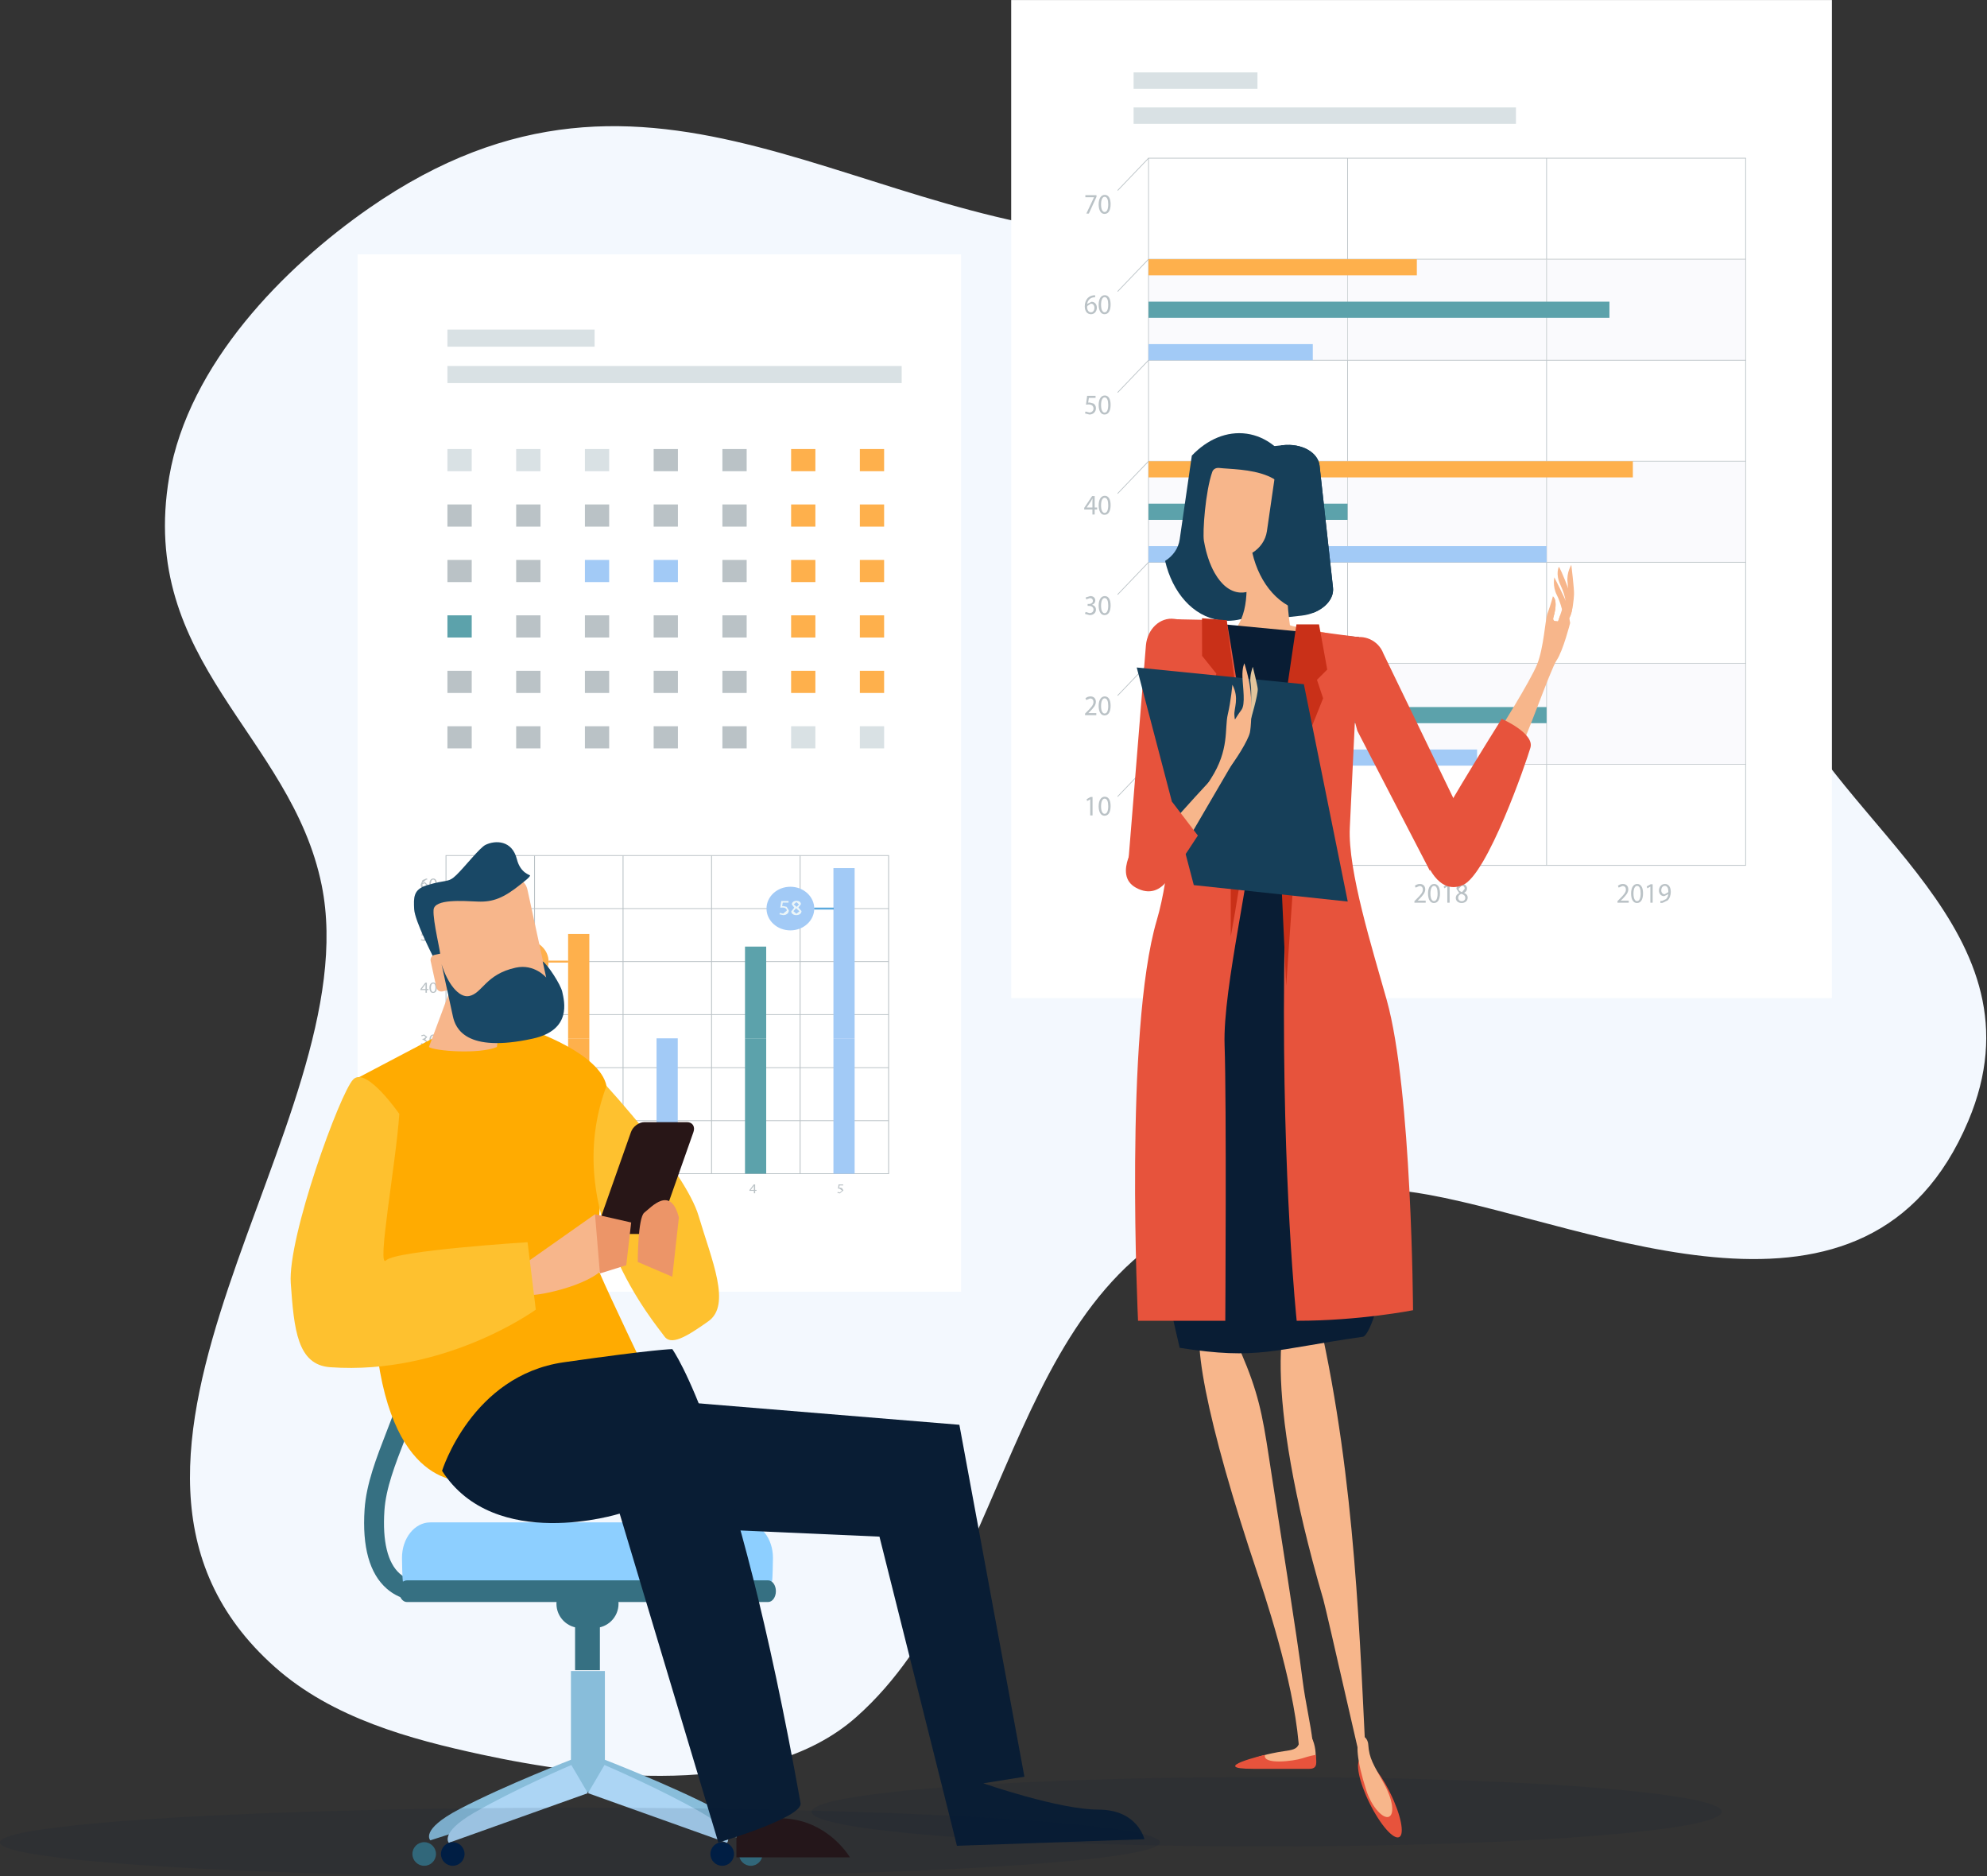 <?xml version="1.0" encoding="UTF-8" standalone="no"?>
<!DOCTYPE svg PUBLIC "-//W3C//DTD SVG 1.1//EN" "http://www.w3.org/Graphics/SVG/1.1/DTD/svg11.dtd">
<svg width="100%" height="100%" viewBox="0 0 1235 1166" version="1.1" xmlns="http://www.w3.org/2000/svg" xmlns:xlink="http://www.w3.org/1999/xlink" xml:space="preserve" xmlns:serif="http://www.serif.com/" style="fill-rule:evenodd;clip-rule:evenodd;stroke-linejoin:round;stroke-miterlimit:2;">
    <rect x="0" y="0" width="1235" height="1166" fill="#333333" stroke="none"/>
    <g transform="matrix(1,0,0,1,-21694.3,-22680.8)">
        <g transform="matrix(0.15,0,0,0.15,23362.6,23191.8)">
            <g transform="matrix(3.794,0,0,9.198,-74135.4,-122867)">
                <ellipse cx="17992.1" cy="13803.7" rx="497.065" ry="15.638" style="fill:rgb(9,29,52);fill-opacity:0.1;"/>
            </g>
        </g>
        <g transform="matrix(0.15,0,0,0.15,23362.6,23191.8)">
            <g transform="matrix(5.973,0,0,6.551,-49123.5,-93747.5)">
                <path d="M7351.05,13911.2C7351.05,13932.7 7187.52,13941 7160.6,13940.7C6958.76,13938.3 6816.61,13796.4 6618.31,13922C6559.64,13959.2 6493.05,14020.3 6479.63,14091.8C6457.54,14209.4 6564.28,14255 6585.39,14350.3C6618.59,14500.2 6390.63,14713.3 6552.95,14844.7C6592.81,14877 6646.9,14890.3 6696.19,14900C6770.55,14914.6 6891.12,14928.9 6956.22,14876.3C7068.84,14785.4 7060.72,14590.9 7223.5,14550.6C7266.66,14539.9 7309.59,14538.8 7353.39,14546C7468.32,14565.1 7658.31,14648.9 7727.61,14499.4C7783.11,14379.7 7638.42,14313.9 7595.84,14222.6C7537.85,14098.4 7684.15,14012.7 7548.99,13908.6C7521.96,13887.8 7493.36,13873 7458.57,13875.1" style="fill:rgb(243,248,254);"/>
            </g>
        </g>
        <g transform="matrix(0.15,0,0,0.15,23362.6,23191.8)">
            <g transform="matrix(3.496,0,0,3.195,-7142.92,1218.72)">
                <g transform="matrix(31.289,0,0,31.289,-15281,-15910.7)">
                    <rect x="465.552" y="472.782" width="22.859" height="42.989" style="fill:white;fill-rule:nonzero;"/>
                </g>
                <g transform="matrix(31.289,0,0,31.289,-15281,-15910.7)">
                    <rect x="468.955" y="477.407" width="17.207" height="0.708" style="fill:rgb(217,225,228);fill-rule:nonzero;"/>
                </g>
                <g transform="matrix(31.289,0,0,31.289,-15281,-15910.7)">
                    <rect x="468.955" y="475.898" width="5.575" height="0.709" style="fill:rgb(217,225,228);fill-rule:nonzero;"/>
                </g>
                <g transform="matrix(31.289,0,0,31.289,-15281,-15910.7)">
                    <rect x="468.955" y="480.849" width="0.92" height="0.919" style="fill:rgb(217,225,228);fill-rule:nonzero;"/>
                </g>
                <g transform="matrix(31.289,0,0,31.289,-15281,-15910.7)">
                    <rect x="471.559" y="480.849" width="0.92" height="0.919" style="fill:rgb(217,225,228);fill-rule:nonzero;"/>
                </g>
                <g transform="matrix(31.289,0,0,31.289,-15281,-15910.7)">
                    <rect x="474.163" y="480.849" width="0.919" height="0.919" style="fill:rgb(217,225,228);fill-rule:nonzero;"/>
                </g>
                <g transform="matrix(31.289,0,0,31.289,-15281,-15910.7)">
                    <rect x="476.767" y="480.849" width="0.919" height="0.919" style="fill:rgb(186,194,198);fill-rule:nonzero;"/>
                </g>
                <g transform="matrix(31.289,0,0,31.289,-15281,-15910.7)">
                    <rect x="479.371" y="480.849" width="0.919" height="0.919" style="fill:rgb(186,194,198);fill-rule:nonzero;"/>
                </g>
                <g transform="matrix(31.289,0,0,31.289,-15281,-15910.7)">
                    <rect x="481.974" y="480.849" width="0.919" height="0.919" style="fill:rgb(254,176,76);fill-rule:nonzero;"/>
                </g>
                <g transform="matrix(31.289,0,0,31.289,-15281,-15910.7)">
                    <rect x="484.578" y="480.849" width="0.919" height="0.919" style="fill:rgb(254,176,76);fill-rule:nonzero;"/>
                </g>
                <g transform="matrix(31.289,0,0,31.289,-15281,-15910.7)">
                    <rect x="468.955" y="483.146" width="0.92" height="0.919" style="fill:rgb(186,194,198);fill-rule:nonzero;"/>
                </g>
                <g transform="matrix(31.289,0,0,31.289,-15281,-15910.7)">
                    <rect x="471.559" y="483.146" width="0.92" height="0.919" style="fill:rgb(186,194,198);fill-rule:nonzero;"/>
                </g>
                <g transform="matrix(31.289,0,0,31.289,-15281,-15910.7)">
                    <rect x="474.163" y="483.146" width="0.919" height="0.919" style="fill:rgb(186,194,198);fill-rule:nonzero;"/>
                </g>
                <g transform="matrix(31.289,0,0,31.289,-15281,-15910.7)">
                    <rect x="476.767" y="483.146" width="0.919" height="0.919" style="fill:rgb(186,194,198);fill-rule:nonzero;"/>
                </g>
                <g transform="matrix(31.289,0,0,31.289,-15281,-15910.7)">
                    <rect x="479.371" y="483.146" width="0.919" height="0.919" style="fill:rgb(186,194,198);fill-rule:nonzero;"/>
                </g>
                <g transform="matrix(31.289,0,0,31.289,-15281,-15910.7)">
                    <rect x="481.974" y="483.146" width="0.919" height="0.919" style="fill:rgb(254,176,76);fill-rule:nonzero;"/>
                </g>
                <g transform="matrix(31.289,0,0,31.289,-15281,-15910.7)">
                    <rect x="484.578" y="483.146" width="0.919" height="0.919" style="fill:rgb(254,176,76);fill-rule:nonzero;"/>
                </g>
                <g transform="matrix(31.289,0,0,31.289,-15281,-15910.7)">
                    <rect x="468.955" y="485.444" width="0.92" height="0.919" style="fill:rgb(186,194,198);fill-rule:nonzero;"/>
                </g>
                <g transform="matrix(31.289,0,0,31.289,-15281,-15910.7)">
                    <rect x="471.559" y="485.444" width="0.92" height="0.919" style="fill:rgb(186,194,198);fill-rule:nonzero;"/>
                </g>
                <g transform="matrix(31.289,0,0,31.289,-15281,-15910.7)">
                    <rect x="474.163" y="485.444" width="0.919" height="0.919" style="fill:rgb(162,202,246);fill-rule:nonzero;"/>
                </g>
                <g transform="matrix(31.289,0,0,31.289,-15281,-15910.7)">
                    <rect x="476.767" y="485.444" width="0.919" height="0.919" style="fill:rgb(162,202,246);fill-rule:nonzero;"/>
                </g>
                <g transform="matrix(31.289,0,0,31.289,-15281,-15910.7)">
                    <rect x="479.371" y="485.444" width="0.919" height="0.919" style="fill:rgb(186,194,198);fill-rule:nonzero;"/>
                </g>
                <g transform="matrix(31.289,0,0,31.289,-15281,-15910.7)">
                    <rect x="481.974" y="485.444" width="0.919" height="0.919" style="fill:rgb(254,176,76);fill-rule:nonzero;"/>
                </g>
                <g transform="matrix(31.289,0,0,31.289,-15281,-15910.7)">
                    <rect x="484.578" y="485.444" width="0.919" height="0.919" style="fill:rgb(254,176,76);fill-rule:nonzero;"/>
                </g>
                <g transform="matrix(31.289,0,0,31.289,-15281,-15910.7)">
                    <rect x="468.955" y="487.741" width="0.92" height="0.919" style="fill:rgb(92,162,171);fill-rule:nonzero;"/>
                </g>
                <g transform="matrix(31.289,0,0,31.289,-15281,-15910.7)">
                    <rect x="471.559" y="487.741" width="0.92" height="0.919" style="fill:rgb(186,194,198);fill-rule:nonzero;"/>
                </g>
                <g transform="matrix(31.289,0,0,31.289,-15281,-15910.7)">
                    <rect x="474.163" y="487.741" width="0.919" height="0.919" style="fill:rgb(186,194,198);fill-rule:nonzero;"/>
                </g>
                <g transform="matrix(31.289,0,0,31.289,-15281,-15910.7)">
                    <rect x="476.767" y="487.741" width="0.919" height="0.919" style="fill:rgb(186,194,198);fill-rule:nonzero;"/>
                </g>
                <g transform="matrix(31.289,0,0,31.289,-15281,-15910.7)">
                    <rect x="479.371" y="487.741" width="0.919" height="0.919" style="fill:rgb(186,194,198);fill-rule:nonzero;"/>
                </g>
                <g transform="matrix(31.289,0,0,31.289,-15281,-15910.7)">
                    <rect x="481.974" y="487.741" width="0.919" height="0.919" style="fill:rgb(254,176,76);fill-rule:nonzero;"/>
                </g>
                <g transform="matrix(31.289,0,0,31.289,-15281,-15910.7)">
                    <rect x="484.578" y="487.741" width="0.919" height="0.919" style="fill:rgb(254,176,76);fill-rule:nonzero;"/>
                </g>
                <g transform="matrix(31.289,0,0,31.289,-15281,-15910.7)">
                    <rect x="468.955" y="490.039" width="0.92" height="0.919" style="fill:rgb(186,194,198);fill-rule:nonzero;"/>
                </g>
                <g transform="matrix(31.289,0,0,31.289,-15281,-15910.7)">
                    <rect x="471.559" y="490.039" width="0.92" height="0.919" style="fill:rgb(186,194,198);fill-rule:nonzero;"/>
                </g>
                <g transform="matrix(31.289,0,0,31.289,-15281,-15910.7)">
                    <rect x="474.163" y="490.039" width="0.919" height="0.919" style="fill:rgb(186,194,198);fill-rule:nonzero;"/>
                </g>
                <g transform="matrix(31.289,0,0,31.289,-15281,-15910.7)">
                    <rect x="476.767" y="490.039" width="0.919" height="0.919" style="fill:rgb(186,194,198);fill-rule:nonzero;"/>
                </g>
                <g transform="matrix(31.289,0,0,31.289,-15281,-15910.7)">
                    <rect x="479.371" y="490.039" width="0.919" height="0.919" style="fill:rgb(186,194,198);fill-rule:nonzero;"/>
                </g>
                <g transform="matrix(31.289,0,0,31.289,-15281,-15910.7)">
                    <rect x="481.974" y="490.039" width="0.919" height="0.919" style="fill:rgb(254,176,76);fill-rule:nonzero;"/>
                </g>
                <g transform="matrix(31.289,0,0,31.289,-15281,-15910.7)">
                    <rect x="484.578" y="490.039" width="0.919" height="0.919" style="fill:rgb(254,176,76);fill-rule:nonzero;"/>
                </g>
                <g transform="matrix(31.289,0,0,31.289,-15281,-15910.7)">
                    <rect x="468.955" y="492.337" width="0.92" height="0.918" style="fill:rgb(186,194,198);fill-rule:nonzero;"/>
                </g>
                <g transform="matrix(31.289,0,0,31.289,-15281,-15910.7)">
                    <rect x="471.559" y="492.337" width="0.92" height="0.918" style="fill:rgb(186,194,198);fill-rule:nonzero;"/>
                </g>
                <g transform="matrix(31.289,0,0,31.289,-15281,-15910.7)">
                    <rect x="474.163" y="492.337" width="0.919" height="0.918" style="fill:rgb(186,194,198);fill-rule:nonzero;"/>
                </g>
                <g transform="matrix(31.289,0,0,31.289,-15281,-15910.7)">
                    <rect x="476.767" y="492.337" width="0.919" height="0.918" style="fill:rgb(186,194,198);fill-rule:nonzero;"/>
                </g>
                <g transform="matrix(31.289,0,0,31.289,-15281,-15910.7)">
                    <rect x="479.371" y="492.337" width="0.919" height="0.918" style="fill:rgb(186,194,198);fill-rule:nonzero;"/>
                </g>
                <g transform="matrix(31.289,0,0,31.289,-15281,-15910.7)">
                    <rect x="481.974" y="492.337" width="0.919" height="0.918" style="fill:rgb(217,225,228);fill-rule:nonzero;"/>
                </g>
                <g transform="matrix(31.289,0,0,31.289,-15281,-15910.7)">
                    <rect x="484.578" y="492.337" width="0.919" height="0.918" style="fill:rgb(217,225,228);fill-rule:nonzero;"/>
                </g>
                <g transform="matrix(31.289,0,0,31.289,-15281,-15910.7)">
                    <path d="M468.071,509.484L468.07,509.484L467.998,509.523L467.987,509.48L468.078,509.432L468.126,509.432L468.126,509.848L468.071,509.848L468.071,509.484Z" style="fill:rgb(186,194,198);fill-rule:nonzero;"/>
                </g>
                <g transform="matrix(31.289,0,0,31.289,-15281,-15910.7)">
                    <path d="M468.329,509.642C468.329,509.75 468.362,509.812 468.414,509.812C468.471,509.812 468.499,509.744 468.499,509.638C468.499,509.535 468.473,509.468 468.415,509.468C468.365,509.468 468.329,509.528 468.329,509.642ZM468.555,509.635C468.555,509.776 468.503,509.854 468.411,509.854C468.329,509.854 468.274,509.778 468.273,509.641C468.273,509.501 468.333,509.424 468.417,509.424C468.505,509.424 468.555,509.503 468.555,509.635Z" style="fill:rgb(186,194,198);fill-rule:nonzero;"/>
                </g>
                <g transform="matrix(31.289,0,0,31.289,-15281,-15910.7)">
                    <path d="M467.949,507.692L467.949,507.658L467.993,507.615C468.1,507.514 468.147,507.46 468.148,507.397L468.066,507.315L467.978,507.351L467.959,507.312L468.077,507.269L468.205,507.391L468.061,507.614L468.028,507.645L468.028,507.646L468.215,507.646L468.215,507.692L467.949,507.692Z" style="fill:rgb(186,194,198);fill-rule:nonzero;"/>
                </g>
                <g transform="matrix(31.289,0,0,31.289,-15281,-15910.7)">
                    <path d="M468.329,507.486C468.329,507.595 468.362,507.656 468.414,507.656C468.471,507.656 468.499,507.589 468.499,507.482C468.499,507.38 468.473,507.313 468.415,507.313C468.365,507.313 468.329,507.373 468.329,507.486ZM468.555,507.479C468.555,507.621 468.503,507.699 468.411,507.699C468.329,507.699 468.274,507.623 468.273,507.485C468.273,507.346 468.333,507.269 468.417,507.269C468.505,507.269 468.555,507.348 468.555,507.479Z" style="fill:rgb(186,194,198);fill-rule:nonzero;"/>
                </g>
                <g transform="matrix(31.289,0,0,31.289,-15281,-15910.7)">
                    <path d="M467.962,505.472L468.055,505.498L468.149,505.418L468.042,505.334L468.01,505.334L468.01,505.292L468.042,505.292L468.134,505.222L468.061,505.159L467.978,505.187L467.963,505.146L468.072,505.113L468.191,505.213L468.114,505.311L468.114,505.312L468.208,505.419C468.208,505.485 468.155,505.544 468.055,505.544L467.947,505.516L467.962,505.472Z" style="fill:rgb(186,194,198);fill-rule:nonzero;"/>
                </g>
                <g transform="matrix(31.289,0,0,31.289,-15281,-15910.7)">
                    <path d="M468.329,505.33C468.329,505.438 468.362,505.5 468.414,505.5C468.471,505.5 468.499,505.433 468.499,505.327C468.499,505.225 468.473,505.157 468.415,505.157C468.365,505.157 468.329,505.217 468.329,505.33ZM468.555,505.324C468.555,505.466 468.503,505.544 468.411,505.544C468.329,505.544 468.274,505.468 468.273,505.33C468.273,505.19 468.333,505.113 468.417,505.113C468.505,505.113 468.555,505.191 468.555,505.324Z" style="fill:rgb(186,194,198);fill-rule:nonzero;"/>
                </g>
                <g transform="matrix(31.289,0,0,31.289,-15281,-15910.7)">
                    <path d="M468.124,503.225L468.124,503.085L468.125,503.02L468.124,503.02L468.088,503.081L467.987,503.224L467.987,503.225L468.124,503.225ZM468.124,503.382L468.124,503.269L467.93,503.269L467.93,503.231L468.116,502.966L468.176,502.966L468.176,503.225L468.235,503.225L468.235,503.269L468.176,503.269L468.176,503.382L468.124,503.382Z" style="fill:rgb(186,194,198);fill-rule:nonzero;"/>
                </g>
                <g transform="matrix(31.289,0,0,31.289,-15281,-15910.7)">
                    <path d="M468.329,503.176C468.329,503.284 468.362,503.346 468.414,503.346C468.471,503.346 468.499,503.278 468.499,503.172C468.499,503.069 468.473,503.002 468.415,503.002C468.365,503.002 468.329,503.063 468.329,503.176ZM468.555,503.169C468.555,503.311 468.503,503.389 468.411,503.389C468.329,503.389 468.274,503.313 468.273,503.175C468.273,503.035 468.333,502.958 468.417,502.958C468.505,502.958 468.555,503.037 468.555,503.169Z" style="fill:rgb(186,194,198);fill-rule:nonzero;"/>
                </g>
                <g transform="matrix(31.289,0,0,31.289,-15281,-15910.7)">
                    <path d="M468.198,500.857L468.039,500.857L468.022,500.965L468.057,500.962L468.146,500.984L468.206,501.092C468.206,501.173 468.142,501.233 468.051,501.233L467.947,501.208L467.961,501.165L468.05,501.188L468.149,501.098L468.029,501.006L467.971,501.01L467.999,500.811L468.198,500.811L468.198,500.857Z" style="fill:rgb(186,194,198);fill-rule:nonzero;"/>
                </g>
                <g transform="matrix(31.289,0,0,31.289,-15281,-15910.7)">
                    <path d="M468.329,501.021C468.329,501.129 468.362,501.19 468.414,501.19C468.471,501.19 468.499,501.123 468.499,501.017C468.499,500.914 468.473,500.847 468.415,500.847C468.365,500.847 468.329,500.907 468.329,501.021ZM468.555,501.014C468.555,501.155 468.503,501.233 468.411,501.233C468.329,501.233 468.274,501.157 468.273,501.02C468.273,500.88 468.333,500.803 468.417,500.803C468.505,500.803 468.555,500.882 468.555,501.014Z" style="fill:rgb(186,194,198);fill-rule:nonzero;"/>
                </g>
                <g transform="matrix(31.289,0,0,31.289,-15281,-15910.7)">
                    <path d="M468.171,498.935L468.085,498.84L468.004,498.891L467.998,498.916L468.089,499.035L468.171,498.935ZM468.187,498.694L468.145,498.697L468,498.846L468.001,498.846L468.102,498.797L468.228,498.932L468.089,499.078C468,499.078 467.942,499.01 467.942,498.901L468.012,498.713L468.146,498.651L468.187,498.648L468.187,498.694Z" style="fill:rgb(186,194,198);fill-rule:nonzero;"/>
                </g>
                <g transform="matrix(31.289,0,0,31.289,-15281,-15910.7)">
                    <path d="M468.329,498.865C468.329,498.974 468.362,499.035 468.414,499.035C468.471,499.035 468.499,498.968 468.499,498.861C468.499,498.759 468.473,498.691 468.415,498.691C468.365,498.691 468.329,498.752 468.329,498.865ZM468.555,498.858C468.555,499 468.503,499.078 468.411,499.078C468.329,499.078 468.274,499.002 468.273,498.864C468.273,498.725 468.333,498.647 468.417,498.647C468.505,498.647 468.555,498.727 468.555,498.858Z" style="fill:rgb(186,194,198);fill-rule:nonzero;"/>
                </g>
                <g transform="matrix(31.289,0,0,31.289,-15281,-15910.7)">
                    <path d="M470.566,511.371L470.565,511.371L470.501,511.406L470.491,511.368L470.571,511.325L470.614,511.325L470.614,511.692L470.566,511.692L470.566,511.371Z" style="fill:rgb(186,194,198);fill-rule:nonzero;"/>
                </g>
                <g transform="matrix(31.289,0,0,31.289,-15281,-15910.7)">
                    <path d="M473.775,511.692L473.775,511.662L473.814,511.624C473.908,511.534 473.95,511.487 473.951,511.432L473.878,511.36L473.8,511.392L473.784,511.356L473.888,511.319L474,511.426L473.875,511.623L473.845,511.649L473.845,511.651L474.01,511.651L474.01,511.692L473.775,511.692Z" style="fill:rgb(186,194,198);fill-rule:nonzero;"/>
                </g>
                <g transform="matrix(31.289,0,0,31.289,-15281,-15910.7)">
                    <path d="M477.105,511.635L477.187,511.658L477.27,511.587L477.174,511.514L477.146,511.514L477.146,511.477L477.174,511.477L477.256,511.414L477.192,511.359L477.118,511.384L477.105,511.348L477.201,511.319L477.307,511.406L477.239,511.493L477.239,511.494L477.321,511.588L477.187,511.698L477.091,511.674L477.105,511.635Z" style="fill:rgb(186,194,198);fill-rule:nonzero;"/>
                </g>
                <g transform="matrix(31.289,0,0,31.289,-15281,-15910.7)">
                    <path d="M480.564,511.554L480.564,511.431L480.566,511.373L480.564,511.373L480.534,511.428L480.444,511.552L480.444,511.554L480.564,511.554ZM480.564,511.692L480.564,511.592L480.394,511.592L480.394,511.56L480.558,511.325L480.611,511.325L480.611,511.554L480.663,511.554L480.663,511.592L480.611,511.592L480.611,511.692L480.564,511.692Z" style="fill:rgb(186,194,198);fill-rule:nonzero;"/>
                </g>
                <g transform="matrix(31.289,0,0,31.289,-15281,-15910.7)">
                    <path d="M483.947,511.367L483.808,511.367L483.793,511.461L483.824,511.459L483.902,511.479L483.955,511.573L483.818,511.698L483.727,511.676L483.739,511.638L483.817,511.658L483.905,511.579L483.799,511.497L483.749,511.501L483.772,511.325L483.947,511.325L483.947,511.367Z" style="fill:rgb(186,194,198);fill-rule:nonzero;"/>
                </g>
                <g transform="matrix(31.289,0,0,31.289,-15281,-15910.7)">
                    <path d="M468.901,497.695L468.901,497.712L485.651,497.712L485.651,510.864L468.917,510.864L468.917,497.695L468.901,497.695L468.901,497.712L468.901,497.695L468.884,497.695L468.884,510.897L485.684,510.897L485.684,497.679L468.884,497.679L468.884,497.695L468.901,497.695Z" style="fill:rgb(186,194,198);fill-rule:nonzero;"/>
                </g>
                <g transform="matrix(31.289,0,0,31.289,-15281,-15910.7)">
                    <path d="M468.901,508.684L468.901,508.7L485.667,508.7L485.667,508.667L468.901,508.667L468.901,508.7L468.901,508.684L468.901,508.7L485.667,508.7L485.667,508.667L468.901,508.667L468.901,508.7L468.901,508.684Z" style="fill:rgb(186,194,198);fill-rule:nonzero;"/>
                </g>
                <g transform="matrix(31.289,0,0,31.289,-15281,-15910.7)">
                    <path d="M468.901,506.485L468.901,506.502L485.667,506.502L485.667,506.469L468.901,506.469L468.901,506.502L468.901,506.485L468.901,506.502L485.667,506.502L485.667,506.469L468.901,506.469L468.901,506.502L468.901,506.485Z" style="fill:rgb(186,194,198);fill-rule:nonzero;"/>
                </g>
                <g transform="matrix(31.289,0,0,31.289,-15281,-15910.7)">
                    <path d="M468.901,504.288L468.901,504.305L485.667,504.305L485.667,504.272L468.901,504.272L468.901,504.305L468.901,504.288L468.901,504.305L485.667,504.305L485.667,504.272L468.901,504.272L468.901,504.305L468.901,504.288Z" style="fill:rgb(186,194,198);fill-rule:nonzero;"/>
                </g>
                <g transform="matrix(31.289,0,0,31.289,-15281,-15910.7)">
                    <path d="M468.901,502.091L468.901,502.107L485.667,502.107L485.667,502.074L468.901,502.074L468.901,502.107L468.901,502.091L468.901,502.107L485.667,502.107L485.667,502.074L468.901,502.074L468.901,502.107L468.901,502.091Z" style="fill:rgb(186,194,198);fill-rule:nonzero;"/>
                </g>
                <g transform="matrix(31.289,0,0,31.289,-15281,-15910.7)">
                    <path d="M468.901,499.894L468.901,499.91L485.667,499.91L485.667,499.877L468.901,499.877L468.901,499.91L468.901,499.894L468.901,499.91L485.667,499.91L485.667,499.877L468.901,499.877L468.901,499.91L468.901,499.894Z" style="fill:rgb(186,194,198);fill-rule:nonzero;"/>
                </g>
                <g transform="matrix(31.289,0,0,31.289,-15281,-15910.7)">
                    <path d="M482.314,497.695L482.298,497.695L482.298,510.881L482.331,510.881L482.331,497.695L482.298,497.695L482.314,497.695L482.298,497.695L482.298,510.881L482.331,510.881L482.331,497.695L482.298,497.695L482.314,497.695Z" style="fill:rgb(186,194,198);fill-rule:nonzero;"/>
                </g>
                <g transform="matrix(31.289,0,0,31.289,-15281,-15910.7)">
                    <path d="M478.961,497.695L478.944,497.695L478.944,510.881L478.977,510.881L478.977,497.695L478.944,497.695L478.961,497.695L478.944,497.695L478.944,510.881L478.977,510.881L478.977,497.695L478.944,497.695L478.961,497.695Z" style="fill:rgb(186,194,198);fill-rule:nonzero;"/>
                </g>
                <g transform="matrix(31.289,0,0,31.289,-15281,-15910.7)">
                    <path d="M475.607,497.695L475.591,497.695L475.591,510.881L475.624,510.881L475.624,497.695L475.591,497.695L475.607,497.695L475.591,497.695L475.591,510.881L475.624,510.881L475.624,497.695L475.591,497.695L475.607,497.695Z" style="fill:rgb(186,194,198);fill-rule:nonzero;"/>
                </g>
                <g transform="matrix(31.289,0,0,31.289,-15281,-15910.7)">
                    <path d="M472.254,497.695L472.238,497.695L472.238,510.881L472.271,510.881L472.271,497.695L472.238,497.695L472.254,497.695L472.238,497.695L472.238,510.881L472.271,510.881L472.271,497.695L472.238,497.695L472.254,497.695Z" style="fill:rgb(186,194,198);fill-rule:nonzero;"/>
                </g>
                <g transform="matrix(31.289,0,0,31.289,-15281,-15910.7)">
                    <rect x="470.176" y="505.271" width="0.803" height="5.61" style="fill:rgb(92,162,171);fill-rule:nonzero;"/>
                </g>
                <g transform="matrix(31.289,0,0,31.289,-15281,-15910.7)">
                    <rect x="473.526" y="505.271" width="0.804" height="5.61" style="fill:rgb(254,176,76);fill-rule:nonzero;"/>
                </g>
                <g transform="matrix(31.289,0,0,31.289,-15281,-15910.7)">
                    <rect x="476.876" y="505.271" width="0.804" height="5.61" style="fill:rgb(162,202,246);fill-rule:nonzero;"/>
                </g>
                <g transform="matrix(31.289,0,0,31.289,-15281,-15910.7)">
                    <rect x="480.227" y="505.271" width="0.803" height="5.61" style="fill:rgb(92,162,171);fill-rule:nonzero;"/>
                </g>
                <g transform="matrix(31.289,0,0,31.289,-15281,-15910.7)">
                    <rect x="483.577" y="505.271" width="0.803" height="5.61" style="fill:rgb(162,202,246);fill-rule:nonzero;"/>
                </g>
                <g transform="matrix(31.289,0,0,31.289,-15281,-15910.7)">
                    <rect x="470.176" y="504.288" width="0.803" height="0.983" style="fill:rgb(92,162,171);fill-rule:nonzero;"/>
                </g>
                <g transform="matrix(31.289,0,0,31.289,-15281,-15910.7)">
                    <rect x="473.526" y="500.946" width="0.804" height="4.325" style="fill:rgb(254,176,76);fill-rule:nonzero;"/>
                </g>
                <g transform="matrix(31.289,0,0,31.289,-15281,-15910.7)">
                    <rect x="480.227" y="501.469" width="0.803" height="3.802" style="fill:rgb(92,162,171);fill-rule:nonzero;"/>
                </g>
                <g transform="matrix(31.289,0,0,31.289,-15281,-15910.7)">
                    <rect x="483.577" y="498.215" width="0.803" height="7.056" style="fill:rgb(162,202,246);fill-rule:nonzero;"/>
                </g>
                <g transform="matrix(31.289,0,0,31.289,-15281,-15910.7)">
                    <path d="M472.787,502.091C472.787,502.59 472.382,502.994 471.883,502.994C471.384,502.994 470.979,502.59 470.979,502.091C470.979,501.592 471.384,501.187 471.883,501.187C472.382,501.187 472.787,501.592 472.787,502.091Z" style="fill:rgb(254,176,76);fill-rule:nonzero;"/>
                </g>
                <g transform="matrix(31.289,0,0,31.289,-15281,-15910.7)">
                    <path d="M471.71,502.134L471.71,501.942L471.713,501.852L471.71,501.852L471.663,501.937L471.521,502.133L471.521,502.134L471.71,502.134ZM471.71,502.352L471.71,502.195L471.443,502.195L471.443,502.144L471.7,501.776L471.784,501.776L471.784,502.134L471.864,502.134L471.864,502.195L471.784,502.195L471.784,502.352L471.71,502.352Z" style="fill:rgb(236,246,248);fill-rule:nonzero;"/>
                </g>
                <g transform="matrix(31.289,0,0,31.289,-15281,-15910.7)">
                    <path d="M472.267,501.842L472.047,501.842L472.025,501.99L472.071,501.986L472.196,502.018L472.278,502.165C472.278,502.277 472.188,502.361 472.063,502.361L471.92,502.326L471.94,502.267L472.063,502.299L472.199,502.174C472.198,502.1 472.148,502.047 472.033,502.047L471.954,502.053L471.991,501.776L472.267,501.776L472.267,501.842Z" style="fill:rgb(236,246,248);fill-rule:nonzero;"/>
                </g>
                <g transform="matrix(31.289,0,0,31.289,-15281,-15910.7)">
                    <path d="M472.787,502.091L472.787,502.131L473.526,502.131L473.526,502.051L472.787,502.051L472.787,502.131L472.787,502.091L472.787,502.131L473.526,502.131L473.526,502.051L472.787,502.051L472.787,502.131L472.787,502.091Z" style="fill:rgb(254,176,76);fill-rule:nonzero;"/>
                </g>
                <g transform="matrix(31.289,0,0,31.289,-15281,-15910.7)">
                    <path d="M482.85,499.894C482.85,500.393 482.445,500.797 481.946,500.797C481.446,500.797 481.042,500.393 481.042,499.894C481.042,499.394 481.446,498.989 481.946,498.989C482.445,498.989 482.85,499.394 482.85,499.894Z" style="fill:rgb(162,202,246);fill-rule:nonzero;"/>
                </g>
                <g transform="matrix(31.289,0,0,31.289,-15281,-15910.7)">
                    <path d="M481.876,499.646L481.657,499.646L481.634,499.794L481.682,499.79L481.805,499.821L481.888,499.969C481.888,500.081 481.798,500.165 481.673,500.165L481.53,500.13L481.55,500.07L481.672,500.103L481.809,499.978C481.808,499.903 481.758,499.851 481.643,499.851L481.563,499.856L481.601,499.58L481.876,499.58L481.876,499.646Z" style="fill:rgb(236,246,248);fill-rule:nonzero;"/>
                </g>
                <g transform="matrix(31.289,0,0,31.289,-15281,-15910.7)">
                    <path d="M482.075,499.719L482.184,499.824L482.272,499.72L482.175,499.626L482.075,499.719ZM482.289,500.006L482.162,499.88L482.059,499.999L482.174,500.108L482.289,500.006ZM481.979,500.01L482.093,499.855L482.092,499.853L482.001,499.724C482.001,499.633 482.078,499.57 482.179,499.57C482.291,499.57 482.346,499.641 482.346,499.712L482.251,499.847L482.251,499.85L482.368,499.998C482.368,500.098 482.282,500.165 482.172,500.165C482.051,500.165 481.979,500.094 481.979,500.01Z" style="fill:rgb(236,246,248);fill-rule:nonzero;"/>
                </g>
                <g transform="matrix(31.289,0,0,31.289,-15281,-15910.7)">
                    <path d="M482.85,499.894L483.589,499.894L482.85,499.894Z" style="fill:rgb(162,202,246);fill-rule:nonzero;"/>
                </g>
                <g transform="matrix(31.289,0,0,31.289,-15281,-15910.7)">
                    <path d="M482.85,499.894L482.85,499.934L483.589,499.934L483.589,499.853L482.85,499.853L482.85,499.934L482.85,499.894L482.85,499.934L483.589,499.934L483.589,499.853L482.85,499.853L482.85,499.934L482.85,499.894Z" style="fill:rgb(91,169,221);fill-rule:nonzero;"/>
                </g>
            </g>
        </g>
        <g transform="matrix(0.15,0,0,0.15,23362.6,23191.8)">
            <g transform="matrix(2.943,0,0,3.074,-7843.67,-483.333)">
                <g transform="matrix(31.289,0,0,31.289,-15120.2,-15381.6)">
                    <rect x="493.143" y="461.206" width="36.931" height="42.989" style="fill:white;fill-rule:nonzero;"/>
                </g>
                <g transform="matrix(31.289,0,0,31.289,-15120.2,-15381.6)">
                    <rect x="498.651" y="465.832" width="17.206" height="0.707" style="fill:rgb(217,225,228);fill-rule:nonzero;"/>
                </g>
                <g transform="matrix(31.289,0,0,31.289,-15120.2,-15381.6)">
                    <rect x="498.651" y="464.323" width="5.574" height="0.708" style="fill:rgb(217,225,228);fill-rule:nonzero;"/>
                </g>
                <g transform="matrix(31.289,0,0,31.289,-15120.2,-15381.6)">
                    <path d="M499.323,468.018L499.323,468.035L526.176,468.035L526.176,498.462L499.339,498.462L499.339,468.018L499.323,468.018L499.323,468.035L499.323,468.018L499.307,468.018L499.307,498.495L526.208,498.495L526.208,468.002L499.307,468.002L499.307,468.018L499.323,468.018Z" style="fill:rgb(186,194,198);fill-rule:nonzero;"/>
                </g>
                <g transform="matrix(31.289,0,0,31.289,-15120.2,-15381.6)">
                    <path d="M499.323,494.127L499.323,494.143L526.192,494.143L526.192,494.111L499.323,494.111L499.323,494.143L499.323,494.127L499.323,494.143L526.192,494.143L526.192,494.111L499.323,494.111L499.323,494.143L499.323,494.127Z" style="fill:rgb(186,194,198);fill-rule:nonzero;"/>
                </g>
                <g transform="matrix(31.289,0,0,31.289,-15120.2,-15381.6)">
                    <path d="M499.323,489.776L499.323,489.792L526.192,489.792L526.192,489.76L499.323,489.76L499.323,489.792L499.323,489.776L499.323,489.792L526.192,489.792L526.192,489.76L499.323,489.76L499.323,489.792L499.323,489.776Z" style="fill:rgb(186,194,198);fill-rule:nonzero;"/>
                </g>
                <g transform="matrix(31.289,0,0,31.289,-15120.2,-15381.6)">
                    <path d="M499.323,485.425L499.323,485.441L526.192,485.441L526.192,485.409L499.323,485.409L499.323,485.441L499.323,485.425L499.323,485.441L526.192,485.441L526.192,485.409L499.323,485.409L499.323,485.441L499.323,485.425Z" style="fill:rgb(186,194,198);fill-rule:nonzero;"/>
                </g>
                <g transform="matrix(31.289,0,0,31.289,-15120.2,-15381.6)">
                    <path d="M499.323,481.073L499.323,481.089L526.192,481.089L526.192,481.057L499.323,481.057L499.323,481.089L499.323,481.073L499.323,481.089L526.192,481.089L526.192,481.057L499.323,481.057L499.323,481.089L499.323,481.073Z" style="fill:rgb(186,194,198);fill-rule:nonzero;"/>
                </g>
                <g transform="matrix(31.289,0,0,31.289,-15120.2,-15381.6)">
                    <path d="M499.323,476.722L499.323,476.738L526.192,476.738L526.192,476.706L499.323,476.706L499.323,476.738L499.323,476.722L499.323,476.738L526.192,476.738L526.192,476.706L499.323,476.706L499.323,476.738L499.323,476.722Z" style="fill:rgb(186,194,198);fill-rule:nonzero;"/>
                </g>
                <g transform="matrix(31.289,0,0,31.289,-15120.2,-15381.6)">
                    <path d="M499.323,472.37L499.323,472.386L526.192,472.386L526.192,472.354L499.323,472.354L499.323,472.386L499.323,472.37L499.323,472.386L526.192,472.386L526.192,472.354L499.323,472.354L499.323,472.386L499.323,472.37Z" style="fill:rgb(186,194,198);fill-rule:nonzero;"/>
                </g>
                <g transform="matrix(31.289,0,0,31.289,-15120.2,-15381.6)">
                    <path d="M517.236,468.018L517.219,468.018L517.219,498.479L517.252,498.479L517.252,468.018L517.219,468.018L517.236,468.018L517.219,468.018L517.219,498.479L517.252,498.479L517.252,468.018L517.219,468.018L517.236,468.018Z" style="fill:rgb(186,194,198);fill-rule:nonzero;"/>
                </g>
                <g transform="matrix(31.289,0,0,31.289,-15120.2,-15381.6)">
                    <path d="M508.279,468.018L508.263,468.018L508.263,498.479L508.295,498.479L508.295,468.018L508.263,468.018L508.279,468.018L508.263,468.018L508.263,498.479L508.295,498.479L508.295,468.018L508.263,468.018L508.279,468.018Z" style="fill:rgb(186,194,198);fill-rule:nonzero;"/>
                </g>
                <g transform="matrix(31.289,0,0,31.289,-15120.2,-15381.6)">
                    <path d="M499.323,468.019L499.311,468.007L497.922,469.397L497.945,469.42L499.334,468.03L499.311,468.007L499.323,468.019L499.311,468.007L497.922,469.397L497.945,469.42L499.334,468.03L499.311,468.007L499.323,468.019Z" style="fill:rgb(186,194,198);fill-rule:nonzero;"/>
                </g>
                <g transform="matrix(31.289,0,0,31.289,-15120.2,-15381.6)">
                    <path d="M499.323,472.37L499.311,472.359L497.922,473.748L497.944,473.771L499.334,472.382L499.311,472.359L499.323,472.37L499.311,472.359L497.922,473.748L497.944,473.771L499.334,472.382L499.311,472.359L499.323,472.37Z" style="fill:rgb(186,194,198);fill-rule:nonzero;"/>
                </g>
                <g transform="matrix(31.289,0,0,31.289,-15120.2,-15381.6)">
                    <path d="M499.323,476.722L499.311,476.71L497.922,478.1L497.944,478.123L499.334,476.733L499.311,476.71L499.323,476.722L499.311,476.71L497.922,478.1L497.944,478.123L499.334,476.733L499.311,476.71L499.323,476.722Z" style="fill:rgb(186,194,198);fill-rule:nonzero;"/>
                </g>
                <g transform="matrix(31.289,0,0,31.289,-15120.2,-15381.6)">
                    <path d="M499.323,481.073L499.311,481.062L497.922,482.452L497.944,482.474L499.334,481.085L499.311,481.062L499.323,481.073L499.311,481.062L497.922,482.452L497.944,482.474L499.334,481.085L499.311,481.062L499.323,481.073Z" style="fill:rgb(186,194,198);fill-rule:nonzero;"/>
                </g>
                <g transform="matrix(31.289,0,0,31.289,-15120.2,-15381.6)">
                    <path d="M499.323,485.425L499.311,485.413L497.922,486.803L497.944,486.826L499.334,485.436L499.311,485.413L499.323,485.425L499.311,485.413L497.922,486.803L497.944,486.826L499.334,485.436L499.311,485.413L499.323,485.425Z" style="fill:rgb(186,194,198);fill-rule:nonzero;"/>
                </g>
                <g transform="matrix(31.289,0,0,31.289,-15120.2,-15381.6)">
                    <path d="M499.323,489.776L499.311,489.765L497.922,491.154L497.944,491.177L499.334,489.788L499.311,489.765L499.323,489.776L499.311,489.765L497.922,491.154L497.944,491.177L499.334,489.788L499.311,489.765L499.323,489.776Z" style="fill:rgb(186,194,198);fill-rule:nonzero;"/>
                </g>
                <g transform="matrix(31.289,0,0,31.289,-15120.2,-15381.6)">
                    <path d="M499.323,494.127L499.311,494.116L497.922,495.505L497.944,495.528L499.334,494.138L499.311,494.116L499.323,494.127L499.311,494.116L497.922,495.505L497.944,495.528L499.334,494.138L499.311,494.116L499.323,494.127Z" style="fill:rgb(186,194,198);fill-rule:nonzero;"/>
                </g>
                <g transform="matrix(31.289,0,0,31.289,-15120.2,-15381.6)">
                    <path d="M496.7,495.635L496.697,495.635L496.56,495.709L496.539,495.627L496.712,495.534L496.804,495.534L496.804,496.328L496.7,496.328L496.7,495.635Z" style="fill:rgb(186,194,198);fill-rule:nonzero;"/>
                </g>
                <g transform="matrix(31.289,0,0,31.289,-15120.2,-15381.6)">
                    <path d="M497.187,495.935C497.187,496.142 497.25,496.259 497.348,496.259C497.458,496.259 497.51,496.13 497.51,495.928C497.51,495.732 497.46,495.604 497.349,495.604C497.255,495.604 497.187,495.719 497.187,495.935ZM497.617,495.923C497.617,496.192 497.517,496.342 497.341,496.342C497.187,496.342 497.082,496.196 497.079,495.934C497.079,495.668 497.194,495.521 497.355,495.521C497.522,495.521 497.617,495.67 497.617,495.923Z" style="fill:rgb(186,194,198);fill-rule:nonzero;"/>
                </g>
                <g transform="matrix(31.289,0,0,31.289,-15120.2,-15381.6)">
                    <path d="M496.467,492.008L496.467,491.942L496.551,491.86C496.754,491.668 496.845,491.565 496.846,491.445C496.846,491.365 496.808,491.29 496.689,491.29L496.521,491.357L496.486,491.282C496.542,491.235 496.62,491.201 496.711,491.201C496.882,491.201 496.954,491.318 496.954,491.432C496.954,491.578 496.848,491.697 496.68,491.858L496.617,491.917L496.617,491.919L496.974,491.919L496.974,492.008L496.467,492.008Z" style="fill:rgb(186,194,198);fill-rule:nonzero;"/>
                </g>
                <g transform="matrix(31.289,0,0,31.289,-15120.2,-15381.6)">
                    <path d="M497.187,491.615C497.187,491.821 497.25,491.938 497.348,491.938C497.458,491.938 497.51,491.811 497.51,491.607C497.51,491.412 497.46,491.284 497.349,491.284C497.255,491.284 497.187,491.399 497.187,491.615ZM497.617,491.603C497.617,491.873 497.517,492.021 497.341,492.021C497.187,492.021 497.082,491.876 497.079,491.614C497.079,491.348 497.194,491.201 497.355,491.201C497.522,491.201 497.617,491.351 497.617,491.603Z" style="fill:rgb(186,194,198);fill-rule:nonzero;"/>
                </g>
                <g transform="matrix(31.289,0,0,31.289,-15120.2,-15381.6)">
                    <path d="M496.492,487.563L496.668,487.613C496.806,487.613 496.849,487.525 496.848,487.46C496.846,487.349 496.746,487.301 496.643,487.301L496.583,487.301L496.583,487.221L496.643,487.221C496.721,487.221 496.82,487.181 496.82,487.086C496.82,487.022 496.779,486.967 496.68,486.967L496.521,487.02L496.494,486.941L496.701,486.88C496.857,486.88 496.928,486.973 496.928,487.069C496.928,487.151 496.879,487.221 496.782,487.256L496.782,487.259C496.879,487.278 496.958,487.352 496.958,487.462C496.958,487.589 496.86,487.7 496.669,487.7L496.463,487.646L496.492,487.563Z" style="fill:rgb(186,194,198);fill-rule:nonzero;"/>
                </g>
                <g transform="matrix(31.289,0,0,31.289,-15120.2,-15381.6)">
                    <path d="M497.187,487.294C497.187,487.5 497.25,487.617 497.348,487.617C497.458,487.617 497.51,487.489 497.51,487.286C497.51,487.091 497.46,486.963 497.349,486.963C497.255,486.963 497.187,487.078 497.187,487.294ZM497.617,487.281C497.617,487.552 497.517,487.7 497.341,487.7C497.187,487.7 497.082,487.555 497.079,487.293C497.079,487.026 497.194,486.88 497.355,486.88C497.522,486.88 497.617,487.029 497.617,487.281Z" style="fill:rgb(186,194,198);fill-rule:nonzero;"/>
                </g>
                <g transform="matrix(31.289,0,0,31.289,-15120.2,-15381.6)">
                    <path d="M496.799,483.066L496.799,482.802L496.803,482.677L496.799,482.677L496.733,482.794L496.539,483.063L496.539,483.066L496.799,483.066ZM496.799,483.366L496.799,483.15L496.43,483.15L496.43,483.08L496.784,482.573L496.9,482.573L496.9,483.066L497.011,483.066L497.011,483.15L496.9,483.15L496.9,483.366L496.799,483.366Z" style="fill:rgb(186,194,198);fill-rule:nonzero;"/>
                </g>
                <g transform="matrix(31.289,0,0,31.289,-15120.2,-15381.6)">
                    <path d="M497.187,482.974C497.187,483.18 497.25,483.297 497.348,483.297C497.458,483.297 497.51,483.169 497.51,482.966C497.51,482.771 497.46,482.643 497.349,482.643C497.255,482.643 497.187,482.758 497.187,482.974ZM497.617,482.961C497.617,483.231 497.517,483.38 497.341,483.38C497.187,483.38 497.082,483.234 497.079,482.973C497.079,482.706 497.194,482.56 497.355,482.56C497.522,482.56 497.617,482.709 497.617,482.961Z" style="fill:rgb(186,194,198);fill-rule:nonzero;"/>
                </g>
                <g transform="matrix(31.289,0,0,31.289,-15120.2,-15381.6)">
                    <path d="M496.94,478.343L496.638,478.343L496.607,478.547L496.672,478.542L496.843,478.585C496.905,478.62 496.957,478.688 496.957,478.789C496.957,478.943 496.833,479.06 496.661,479.06L496.463,479.011L496.49,478.929L496.66,478.973C496.761,478.973 496.848,478.907 496.848,478.801C496.846,478.698 496.778,478.625 496.62,478.625L496.509,478.634L496.561,478.253L496.94,478.253L496.94,478.343Z" style="fill:rgb(186,194,198);fill-rule:nonzero;"/>
                </g>
                <g transform="matrix(31.289,0,0,31.289,-15120.2,-15381.6)">
                    <path d="M497.187,478.653C497.187,478.859 497.25,478.977 497.348,478.977C497.458,478.977 497.51,478.849 497.51,478.646C497.51,478.45 497.46,478.322 497.349,478.322C497.255,478.322 497.187,478.438 497.187,478.653ZM497.617,478.641C497.617,478.911 497.517,479.06 497.341,479.06C497.187,479.06 497.082,478.914 497.079,478.652C497.079,478.386 497.194,478.239 497.355,478.239C497.522,478.239 497.617,478.389 497.617,478.641Z" style="fill:rgb(186,194,198);fill-rule:nonzero;"/>
                </g>
                <g transform="matrix(31.289,0,0,31.289,-15120.2,-15381.6)">
                    <path d="M496.889,474.466C496.889,474.352 496.825,474.283 496.726,474.283L496.572,474.381L496.56,474.429C496.562,474.56 496.622,474.656 496.734,474.656C496.827,474.656 496.889,474.579 496.889,474.466ZM496.92,474.008L496.839,474.013C496.671,474.041 496.582,474.164 496.563,474.295L496.567,474.295L496.758,474.203C496.899,474.203 496.998,474.305 496.998,474.459C496.998,474.604 496.899,474.739 496.734,474.739C496.564,474.739 496.454,474.607 496.454,474.4C496.454,474.244 496.509,474.121 496.587,474.043C496.654,473.979 496.742,473.938 496.841,473.926L496.92,473.92L496.92,474.008Z" style="fill:rgb(186,194,198);fill-rule:nonzero;"/>
                </g>
                <g transform="matrix(31.289,0,0,31.289,-15120.2,-15381.6)">
                    <path d="M497.187,474.332C497.187,474.539 497.25,474.656 497.348,474.656C497.458,474.656 497.51,474.527 497.51,474.325C497.51,474.13 497.46,474.002 497.349,474.002C497.255,474.002 497.187,474.116 497.187,474.332ZM497.617,474.32C497.617,474.59 497.517,474.739 497.341,474.739C497.187,474.739 497.082,474.594 497.079,474.331C497.079,474.065 497.194,473.919 497.355,473.919C497.522,473.919 497.617,474.067 497.617,474.32Z" style="fill:rgb(186,194,198);fill-rule:nonzero;"/>
                </g>
                <g transform="matrix(31.289,0,0,31.289,-15120.2,-15381.6)">
                    <path d="M496.982,469.611L496.982,469.682L496.637,470.404L496.525,470.404L496.87,469.703L496.87,469.7L496.481,469.7L496.481,469.611L496.982,469.611Z" style="fill:rgb(186,194,198);fill-rule:nonzero;"/>
                </g>
                <g transform="matrix(31.289,0,0,31.289,-15120.2,-15381.6)">
                    <path d="M497.187,470.012C497.187,470.218 497.25,470.335 497.348,470.335C497.458,470.335 497.51,470.207 497.51,470.004C497.51,469.809 497.46,469.681 497.349,469.681C497.255,469.681 497.187,469.796 497.187,470.012ZM497.617,469.999C497.617,470.27 497.517,470.418 497.341,470.418C497.187,470.418 497.082,470.272 497.079,470.011C497.079,469.744 497.194,469.598 497.355,469.598C497.522,469.598 497.617,469.747 497.617,469.999Z" style="fill:rgb(186,194,198);fill-rule:nonzero;"/>
                </g>
                <g transform="matrix(31.289,0,0,31.289,-15120.2,-15381.6)">
                    <path d="M502.151,500.087L502.151,500.021L502.235,499.939C502.438,499.746 502.529,499.644 502.531,499.524C502.531,499.443 502.492,499.369 502.374,499.369L502.205,499.437L502.171,499.36C502.226,499.314 502.304,499.28 502.396,499.28C502.566,499.28 502.638,499.397 502.638,499.511C502.638,499.657 502.532,499.775 502.365,499.937L502.301,499.995L502.301,499.998L502.658,499.998L502.658,500.087L502.151,500.087Z" style="fill:rgb(186,194,198);fill-rule:nonzero;"/>
                </g>
                <g transform="matrix(31.289,0,0,31.289,-15120.2,-15381.6)">
                    <path d="M502.871,499.693C502.871,499.9 502.934,500.018 503.032,500.018C503.142,500.018 503.194,499.889 503.194,499.687C503.194,499.491 503.145,499.363 503.033,499.363C502.939,499.363 502.871,499.478 502.871,499.693ZM503.302,499.682C503.302,499.951 503.202,500.101 503.026,500.101C502.871,500.101 502.766,499.955 502.763,499.692C502.763,499.427 502.878,499.28 503.039,499.28C503.207,499.28 503.302,499.429 503.302,499.682Z" style="fill:rgb(186,194,198);fill-rule:nonzero;"/>
                </g>
                <g transform="matrix(31.289,0,0,31.289,-15120.2,-15381.6)">
                    <path d="M503.631,499.394L503.629,499.394L503.491,499.468L503.47,499.386L503.643,499.293L503.735,499.293L503.735,500.087L503.631,500.087L503.631,499.394Z" style="fill:rgb(186,194,198);fill-rule:nonzero;"/>
                </g>
                <g transform="matrix(31.289,0,0,31.289,-15120.2,-15381.6)">
                    <path d="M504.537,499.293L504.537,499.364L504.191,500.087L504.08,500.087L504.424,499.385L504.424,499.383L504.036,499.383L504.036,499.293L504.537,499.293Z" style="fill:rgb(186,194,198);fill-rule:nonzero;"/>
                </g>
                <g transform="matrix(31.289,0,0,31.289,-15120.2,-15381.6)">
                    <path d="M511.288,500.087L511.288,500.021L511.373,499.939C511.575,499.746 511.667,499.644 511.668,499.524C511.668,499.443 511.629,499.369 511.511,499.369L511.342,499.437L511.308,499.36C511.363,499.314 511.441,499.28 511.533,499.28C511.704,499.28 511.775,499.397 511.775,499.511C511.775,499.657 511.669,499.775 511.502,499.937L511.438,499.995L511.438,499.998L511.795,499.998L511.795,500.087L511.288,500.087Z" style="fill:rgb(186,194,198);fill-rule:nonzero;"/>
                </g>
                <g transform="matrix(31.289,0,0,31.289,-15120.2,-15381.6)">
                    <path d="M512.008,499.693C512.008,499.9 512.07,500.018 512.169,500.018C512.279,500.018 512.331,499.889 512.331,499.687C512.331,499.491 512.281,499.363 512.169,499.363C512.076,499.363 512.008,499.478 512.008,499.693ZM512.439,499.682C512.439,499.951 512.339,500.101 512.163,500.101C512.008,500.101 511.903,499.955 511.9,499.692C511.9,499.427 512.016,499.28 512.176,499.28C512.344,499.28 512.439,499.429 512.439,499.682Z" style="fill:rgb(186,194,198);fill-rule:nonzero;"/>
                </g>
                <g transform="matrix(31.289,0,0,31.289,-15120.2,-15381.6)">
                    <path d="M512.768,499.394L512.766,499.394L512.628,499.468L512.607,499.386L512.78,499.293L512.872,499.293L512.872,500.087L512.768,500.087L512.768,499.394Z" style="fill:rgb(186,194,198);fill-rule:nonzero;"/>
                </g>
                <g transform="matrix(31.289,0,0,31.289,-15120.2,-15381.6)">
                    <path d="M513.28,499.483C513.28,499.563 513.34,499.605 513.432,499.63L513.552,499.486C513.552,499.423 513.515,499.356 513.418,499.356L513.28,499.483ZM513.576,499.881C513.576,499.784 513.508,499.737 513.401,499.707C513.309,499.734 513.258,499.795 513.258,499.871C513.255,499.951 513.315,500.022 513.417,500.022C513.513,500.022 513.576,499.962 513.576,499.881ZM513.149,499.886C513.149,499.785 513.208,499.715 513.306,499.673L513.305,499.669L513.179,499.491C513.179,499.365 513.284,499.28 513.425,499.28C513.578,499.28 513.655,499.376 513.655,499.476C513.655,499.542 513.622,499.614 513.525,499.661L513.525,499.664C513.624,499.703 513.685,499.773 513.685,499.869C513.685,500.008 513.565,500.101 513.414,500.101C513.249,500.101 513.149,500.001 513.149,499.886Z" style="fill:rgb(186,194,198);fill-rule:nonzero;"/>
                </g>
                <g transform="matrix(31.289,0,0,31.289,-15120.2,-15381.6)">
                    <path d="M520.425,500.087L520.425,500.021L520.508,499.939C520.711,499.746 520.804,499.644 520.805,499.524C520.805,499.443 520.766,499.369 520.646,499.369L520.479,499.437L520.445,499.36C520.5,499.314 520.578,499.28 520.669,499.28C520.84,499.28 520.912,499.397 520.912,499.511C520.912,499.657 520.806,499.775 520.638,499.937L520.575,499.995L520.575,499.998L520.932,499.998L520.932,500.087L520.425,500.087Z" style="fill:rgb(186,194,198);fill-rule:nonzero;"/>
                </g>
                <g transform="matrix(31.289,0,0,31.289,-15120.2,-15381.6)">
                    <path d="M521.145,499.693C521.145,499.9 521.208,500.018 521.306,500.018C521.416,500.018 521.468,499.889 521.468,499.687C521.468,499.491 521.418,499.363 521.307,499.363C521.213,499.363 521.145,499.478 521.145,499.693ZM521.576,499.682C521.576,499.951 521.476,500.101 521.3,500.101C521.145,500.101 521.039,499.955 521.038,499.692C521.038,499.427 521.151,499.28 521.313,499.28C521.479,499.28 521.576,499.429 521.576,499.682Z" style="fill:rgb(186,194,198);fill-rule:nonzero;"/>
                </g>
                <g transform="matrix(31.289,0,0,31.289,-15120.2,-15381.6)">
                    <path d="M521.905,499.394L521.903,499.394L521.765,499.468L521.744,499.386L521.917,499.293L522.008,499.293L522.008,500.087L521.905,500.087L521.905,499.394Z" style="fill:rgb(186,194,198);fill-rule:nonzero;"/>
                </g>
                <g transform="matrix(31.289,0,0,31.289,-15120.2,-15381.6)">
                    <path d="M522.396,499.555C522.396,499.653 522.456,499.723 522.549,499.723L522.705,499.64L522.715,499.601C522.715,499.466 522.664,499.361 522.552,499.361C522.461,499.361 522.396,499.442 522.396,499.555ZM522.357,500.011L522.443,500.008L522.61,499.931C522.663,499.883 522.7,499.813 522.715,499.72L522.711,499.72L522.525,499.805C522.382,499.805 522.291,499.697 522.291,499.562C522.291,499.412 522.399,499.28 522.562,499.28C522.724,499.28 522.823,499.412 522.823,499.614C522.823,499.789 522.765,499.911 522.687,499.986L522.456,500.093L522.357,500.099L522.357,500.011Z" style="fill:rgb(186,194,198);fill-rule:nonzero;"/>
                </g>
                <g transform="matrix(31.289,0,0,31.289,-15120.2,-15381.6)">
                    <rect x="517.252" y="472.386" width="8.924" height="4.32" style="fill:rgb(250,250,253);fill-rule:nonzero;"/>
                </g>
                <g transform="matrix(31.289,0,0,31.289,-15120.2,-15381.6)">
                    <path d="M526.192,476.722L526.192,476.706L526.176,476.706L526.176,472.386L526.192,472.386L526.192,472.37L526.192,476.722Z" style="fill:rgb(210,215,217);fill-rule:nonzero;"/>
                </g>
                <g transform="matrix(31.289,0,0,31.289,-15120.2,-15381.6)">
                    <path d="M517.219,476.706L508.295,476.706L508.295,472.386L517.219,472.386L517.219,476.706ZM508.263,476.706L499.339,476.706L499.339,472.386L508.263,472.386L508.263,476.706Z" style="fill:rgb(250,250,253);fill-rule:nonzero;"/>
                </g>
                <g transform="matrix(31.289,0,0,31.289,-15120.2,-15381.6)">
                    <path d="M499.339,476.706L499.323,476.706L499.323,472.393L499.329,472.386L499.339,472.386L499.339,476.706Z" style="fill:rgb(210,215,217);fill-rule:nonzero;"/>
                </g>
                <g transform="matrix(31.289,0,0,31.289,-15120.2,-15381.6)">
                    <path d="M526.192,476.722L517.252,476.722L517.252,476.706L526.192,476.706L526.192,476.722ZM517.219,476.722L508.295,476.722L508.295,476.706L517.219,476.706L517.219,476.722ZM508.263,476.722L499.323,476.722L499.323,476.706L508.263,476.706L508.263,476.722Z" style="fill:rgb(210,215,217);fill-rule:nonzero;"/>
                </g>
                <g transform="matrix(31.289,0,0,31.289,-15120.2,-15381.6)">
                    <path d="M526.192,472.386L517.252,472.386L517.252,472.37L526.192,472.37L526.192,472.386ZM517.219,472.386L508.295,472.386L508.295,472.37L517.219,472.37L517.219,472.386ZM508.263,472.386L499.329,472.386L499.334,472.382L499.323,472.37L508.263,472.37L508.263,472.386Z" style="fill:rgb(210,215,217);fill-rule:nonzero;"/>
                </g>
                <g transform="matrix(31.289,0,0,31.289,-15120.2,-15381.6)">
                    <path d="M517.252,476.722L517.219,476.722L517.219,472.37L517.252,472.37L517.252,476.722Z" style="fill:rgb(210,215,217);fill-rule:nonzero;"/>
                </g>
                <g transform="matrix(31.289,0,0,31.289,-15120.2,-15381.6)">
                    <path d="M508.295,476.722L508.263,476.722L508.263,472.37L508.295,472.37L508.295,476.722Z" style="fill:rgb(210,215,217);fill-rule:nonzero;"/>
                </g>
                <g transform="matrix(31.289,0,0,31.289,-15120.2,-15381.6)">
                    <path d="M499.323,472.393L499.323,472.37L499.334,472.382L499.329,472.386L499.323,472.393Z" style="fill:rgb(210,215,217);fill-rule:nonzero;"/>
                </g>
                <g transform="matrix(31.289,0,0,31.289,-15120.2,-15381.6)">
                    <rect x="517.252" y="481.089" width="8.924" height="4.32" style="fill:rgb(250,250,253);fill-rule:nonzero;"/>
                </g>
                <g transform="matrix(31.289,0,0,31.289,-15120.2,-15381.6)">
                    <path d="M526.192,485.425L526.192,485.409L526.176,485.409L526.176,481.089L526.192,481.089L526.192,481.073L526.192,485.425Z" style="fill:rgb(210,215,217);fill-rule:nonzero;"/>
                </g>
                <g transform="matrix(31.289,0,0,31.289,-15120.2,-15381.6)">
                    <path d="M526.192,485.425L517.252,485.425L517.252,485.409L526.192,485.409L526.192,485.425Z" style="fill:rgb(210,215,217);fill-rule:nonzero;"/>
                </g>
                <g transform="matrix(31.289,0,0,31.289,-15120.2,-15381.6)">
                    <path d="M526.192,481.089L517.252,481.089L517.252,481.073L526.192,481.073L526.192,481.089Z" style="fill:rgb(210,215,217);fill-rule:nonzero;"/>
                </g>
                <g transform="matrix(31.289,0,0,31.289,-15120.2,-15381.6)">
                    <rect x="508.295" y="481.089" width="8.924" height="4.32" style="fill:rgb(250,250,253);fill-rule:nonzero;"/>
                </g>
                <g transform="matrix(31.289,0,0,31.289,-15120.2,-15381.6)">
                    <rect x="508.295" y="485.409" width="8.924" height="0.016" style="fill:rgb(210,215,217);fill-rule:nonzero;"/>
                </g>
                <g transform="matrix(31.289,0,0,31.289,-15120.2,-15381.6)">
                    <rect x="508.295" y="481.073" width="8.924" height="0.016" style="fill:rgb(210,215,217);fill-rule:nonzero;"/>
                </g>
                <g transform="matrix(31.289,0,0,31.289,-15120.2,-15381.6)">
                    <rect x="499.339" y="481.089" width="8.924" height="4.32" style="fill:rgb(250,250,253);fill-rule:nonzero;"/>
                </g>
                <g transform="matrix(31.289,0,0,31.289,-15120.2,-15381.6)">
                    <path d="M499.339,485.409L499.323,485.409L499.323,481.096L499.329,481.089L499.339,481.089L499.339,485.409Z" style="fill:rgb(210,215,217);fill-rule:nonzero;"/>
                </g>
                <g transform="matrix(31.289,0,0,31.289,-15120.2,-15381.6)">
                    <path d="M508.263,485.425L499.323,485.425L499.323,485.409L508.263,485.409L508.263,485.425Z" style="fill:rgb(210,215,217);fill-rule:nonzero;"/>
                </g>
                <g transform="matrix(31.289,0,0,31.289,-15120.2,-15381.6)">
                    <path d="M508.263,481.089L499.329,481.089L499.334,481.085L499.323,481.073L508.263,481.073L508.263,481.089Z" style="fill:rgb(210,215,217);fill-rule:nonzero;"/>
                </g>
                <g transform="matrix(31.289,0,0,31.289,-15120.2,-15381.6)">
                    <path d="M517.252,485.425L517.219,485.425L517.219,481.073L517.252,481.073L517.252,485.425Z" style="fill:rgb(210,215,217);fill-rule:nonzero;"/>
                </g>
                <g transform="matrix(31.289,0,0,31.289,-15120.2,-15381.6)">
                    <path d="M508.295,485.425L508.263,485.425L508.263,481.073L508.295,481.073L508.295,485.425Z" style="fill:rgb(210,215,217);fill-rule:nonzero;"/>
                </g>
                <g transform="matrix(31.289,0,0,31.289,-15120.2,-15381.6)">
                    <path d="M499.323,481.096L499.323,481.073L499.334,481.085L499.329,481.089L499.323,481.096Z" style="fill:rgb(210,215,217);fill-rule:nonzero;"/>
                </g>
                <g transform="matrix(31.289,0,0,31.289,-15120.2,-15381.6)">
                    <rect x="517.252" y="489.792" width="8.924" height="4.319" style="fill:rgb(250,250,253);fill-rule:nonzero;"/>
                </g>
                <g transform="matrix(31.289,0,0,31.289,-15120.2,-15381.6)">
                    <path d="M526.192,494.127L526.192,494.111L526.176,494.111L526.176,489.792L526.192,489.792L526.192,489.776L526.192,494.127Z" style="fill:rgb(210,215,217);fill-rule:nonzero;"/>
                </g>
                <g transform="matrix(31.289,0,0,31.289,-15120.2,-15381.6)">
                    <path d="M526.192,494.127L517.252,494.127L517.252,494.111L526.192,494.111L526.192,494.127Z" style="fill:rgb(210,215,217);fill-rule:nonzero;"/>
                </g>
                <g transform="matrix(31.289,0,0,31.289,-15120.2,-15381.6)">
                    <path d="M526.192,489.792L517.252,489.792L517.252,489.776L526.192,489.776L526.192,489.792Z" style="fill:rgb(210,215,217);fill-rule:nonzero;"/>
                </g>
                <g transform="matrix(31.289,0,0,31.289,-15120.2,-15381.6)">
                    <rect x="508.295" y="489.792" width="8.924" height="4.319" style="fill:rgb(250,250,253);fill-rule:nonzero;"/>
                </g>
                <g transform="matrix(31.289,0,0,31.289,-15120.2,-15381.6)">
                    <rect x="508.295" y="494.111" width="8.924" height="0.016" style="fill:rgb(210,215,217);fill-rule:nonzero;"/>
                </g>
                <g transform="matrix(31.289,0,0,31.289,-15120.2,-15381.6)">
                    <rect x="508.295" y="489.776" width="8.924" height="0.016" style="fill:rgb(210,215,217);fill-rule:nonzero;"/>
                </g>
                <g transform="matrix(31.289,0,0,31.289,-15120.2,-15381.6)">
                    <rect x="499.339" y="489.792" width="8.924" height="4.319" style="fill:rgb(250,250,253);fill-rule:nonzero;"/>
                </g>
                <g transform="matrix(31.289,0,0,31.289,-15120.2,-15381.6)">
                    <path d="M499.339,494.111L499.323,494.111L499.323,489.799L499.329,489.792L499.339,489.792L499.339,494.111Z" style="fill:rgb(210,215,217);fill-rule:nonzero;"/>
                </g>
                <g transform="matrix(31.289,0,0,31.289,-15120.2,-15381.6)">
                    <path d="M508.263,494.127L499.323,494.127L499.323,494.111L508.263,494.111L508.263,494.127Z" style="fill:rgb(210,215,217);fill-rule:nonzero;"/>
                </g>
                <g transform="matrix(31.289,0,0,31.289,-15120.2,-15381.6)">
                    <path d="M508.263,489.792L499.329,489.792L499.334,489.788L499.323,489.776L508.263,489.776L508.263,489.792Z" style="fill:rgb(210,215,217);fill-rule:nonzero;"/>
                </g>
                <g transform="matrix(31.289,0,0,31.289,-15120.2,-15381.6)">
                    <path d="M517.252,494.127L517.219,494.127L517.219,489.776L517.252,489.776L517.252,494.127Z" style="fill:rgb(210,215,217);fill-rule:nonzero;"/>
                </g>
                <g transform="matrix(31.289,0,0,31.289,-15120.2,-15381.6)">
                    <path d="M508.295,494.127L508.263,494.127L508.263,489.776L508.295,489.776L508.295,494.127Z" style="fill:rgb(210,215,217);fill-rule:nonzero;"/>
                </g>
                <g transform="matrix(31.289,0,0,31.289,-15120.2,-15381.6)">
                    <path d="M499.323,489.799L499.323,489.776L499.334,489.788L499.329,489.792L499.323,489.799Z" style="fill:rgb(210,215,217);fill-rule:nonzero;"/>
                </g>
                <g transform="matrix(31.289,0,0,31.289,-15120.2,-15381.6)">
                    <rect x="499.323" y="472.37" width="12.074" height="0.694" style="fill:rgb(254,176,76);fill-rule:nonzero;"/>
                </g>
                <g transform="matrix(31.289,0,0,31.289,-15120.2,-15381.6)">
                    <rect x="499.323" y="474.198" width="20.741" height="0.696" style="fill:rgb(92,162,171);fill-rule:nonzero;"/>
                </g>
                <g transform="matrix(31.289,0,0,31.289,-15120.2,-15381.6)">
                    <rect x="499.323" y="476.026" width="7.392" height="0.696" style="fill:rgb(162,202,246);fill-rule:nonzero;"/>
                </g>
                <g transform="matrix(31.289,0,0,31.289,-15120.2,-15381.6)">
                    <rect x="499.323" y="481.073" width="21.794" height="0.695" style="fill:rgb(254,176,76);fill-rule:nonzero;"/>
                </g>
                <g transform="matrix(31.289,0,0,31.289,-15120.2,-15381.6)">
                    <rect x="499.323" y="482.901" width="8.956" height="0.696" style="fill:rgb(92,162,171);fill-rule:nonzero;"/>
                </g>
                <g transform="matrix(31.289,0,0,31.289,-15120.2,-15381.6)">
                    <rect x="499.323" y="484.729" width="17.913" height="0.696" style="fill:rgb(162,202,246);fill-rule:nonzero;"/>
                </g>
                <g transform="matrix(31.289,0,0,31.289,-15120.2,-15381.6)">
                    <rect x="499.323" y="489.832" width="8.956" height="0.695" style="fill:rgb(254,176,76);fill-rule:nonzero;"/>
                </g>
                <g transform="matrix(31.289,0,0,31.289,-15120.2,-15381.6)">
                    <rect x="499.323" y="491.66" width="17.913" height="0.695" style="fill:rgb(92,162,171);fill-rule:nonzero;"/>
                </g>
                <g transform="matrix(31.289,0,0,31.289,-15120.2,-15381.6)">
                    <rect x="499.323" y="493.489" width="14.784" height="0.695" style="fill:rgb(162,202,246);fill-rule:nonzero;"/>
                </g>
            </g>
        </g>
        <g transform="matrix(0.15,0,0,0.15,23362.6,23191.8)">
            <g transform="matrix(85.75,0,0,85.75,-51369.4,-41949.3)">
                <path d="M527.637,512.935C527.925,512.756 528.907,513.851 529.325,514.819C530.143,516.719 530.353,517.768 530.671,519.86C531.174,523.182 532.025,528.454 532.307,530.699C532.56,532.723 533.375,535.115 532.158,534.777C532.176,532 530.899,527.813 530.159,525.614C527.63,518.105 526.752,513.475 527.637,512.935Z" style="fill:rgb(247,182,139);fill-rule:nonzero;"/>
            </g>
        </g>
        <g transform="matrix(0.15,0,0,0.15,23362.6,23191.8)">
            <g transform="matrix(85.75,0,0,85.75,-51369.4,-41949.3)">
                <path d="M533.416,514.716C533.309,514.183 533.199,513.659 533.087,513.144C532.71,512.391 532.381,511.996 532.13,512.055C531.182,512.277 530.322,516.569 533.304,526.762C533.453,527.274 535.454,536.159 535.44,535.941C535.096,530.237 535.012,522.615 533.416,514.716Z" style="fill:rgb(247,182,139);fill-rule:nonzero;"/>
            </g>
        </g>
        <g transform="matrix(0.15,0,0,0.15,23362.6,23191.8)">
            <g transform="matrix(85.75,0,0,85.75,-51369.4,-41949.3)">
                <path d="M535.539,536.599C536.053,537.64 536.694,538.373 536.969,538.236C537.244,538.102 537.05,537.146 536.535,536.105C536.021,535.063 535.379,534.33 535.105,534.467C534.83,534.603 535.024,535.557 535.539,536.599Z" style="fill:rgb(231,83,60);fill-rule:nonzero;"/>
            </g>
        </g>
        <g transform="matrix(0.15,0,0,0.15,23362.6,23191.8)">
            <g transform="matrix(85.75,0,0,85.75,-51369.4,-41949.3)">
                <path d="M535.381,535.98C535.645,536.796 536.205,537.385 536.48,537.249C536.755,537.113 536.654,536.414 536.241,535.664C535.718,534.715 535.519,534.443 535.474,533.763C535.432,533.124 534.389,532.917 535.381,535.98Z" style="fill:rgb(247,182,139);fill-rule:nonzero;"/>
            </g>
        </g>
        <g transform="matrix(0.15,0,0,0.15,23362.6,23191.8)">
            <g transform="matrix(85.75,0,0,85.75,-51369.4,-41949.3)">
                <path d="M530.048,534.398C530.048,534.398 530.324,534.28 531.085,534.136C531.53,534.052 531.868,534.055 532.028,533.888C532.292,533.611 532.146,532.943 532.274,532.974C532.904,533.118 533.122,534.591 532.754,534.774C532.388,534.958 530.311,534.713 530.14,534.7C529.97,534.688 529.996,534.359 530.048,534.398Z" style="fill:rgb(247,182,139);fill-rule:nonzero;"/>
            </g>
        </g>
        <g transform="matrix(0.15,0,0,0.15,23362.6,23191.8)">
            <g transform="matrix(85.75,0,0,85.75,-51369.4,-41949.3)">
                <path d="M530.481,534.265C530.364,534.761 531.886,534.561 532.279,534.431C532.655,534.309 532.895,534.27 532.895,534.27L532.942,534.267L532.948,534.303C532.948,534.574 533.067,534.937 532.632,534.937L529.904,534.937C527.674,534.937 530.484,534.253 530.481,534.265Z" style="fill:rgb(231,83,60);fill-rule:nonzero;"/>
            </g>
        </g>
        <g transform="matrix(0.15,0,0,0.15,23362.6,23191.8)">
            <g transform="matrix(85.75,0,0,85.75,-51369.4,-41949.3)">
                <path d="M526.363,475.535L526.949,471.49C527.69,470.709 528.641,470.293 529.608,470.432C531.474,470.702 532.693,472.938 532.333,475.427C531.973,477.916 530.169,479.714 528.304,479.444C526.999,479.255 526.011,478.102 525.657,476.576C526.03,476.347 526.299,475.979 526.363,475.535Z" style="fill:rgb(22,63,89);fill-rule:nonzero;"/>
            </g>
        </g>
        <g transform="matrix(0.15,0,0,0.15,23362.6,23191.8)">
            <g transform="matrix(85.75,0,0,85.75,-51369.4,-41949.3)">
                <path d="M533.771,477.869C533.842,478.516 533.161,479.121 532.25,479.221L530.172,479.45C529.26,479.55 528.464,479.108 528.394,478.461L527.745,472.566C527.672,471.92 528.354,471.315 529.265,471.214L531.343,470.986C532.254,470.885 533.05,471.328 533.122,471.975L533.771,477.869Z" style="fill:rgb(22,63,89);fill-rule:nonzero;"/>
            </g>
        </g>
        <g transform="matrix(0.15,0,0,0.15,23362.6,23191.8)">
            <g transform="matrix(85.75,0,0,85.75,-51369.4,-41949.3)">
                <path d="M528.353,480.4C527.12,480.933 526.503,480.768 527.445,481.164C527.897,481.719 533.683,480.946 533.998,480.229C534.05,480.107 531.701,479.763 531.688,479.674C531.544,478.633 531.488,477.752 531.779,476.588C531.767,476.497 531.697,476.424 531.625,476.427C531.186,476.438 530.744,476.442 530.304,476.455C530.23,476.459 529.369,476.648 529.561,477.063C529.655,478.196 529.656,479.836 528.353,480.4Z" style="fill:rgb(247,182,139);fill-rule:nonzero;"/>
            </g>
        </g>
        <g transform="matrix(0.15,0,0,0.15,23362.6,23191.8)">
            <g transform="matrix(85.75,0,0,85.75,-51369.4,-41949.3)">
                <path d="M527.96,476.986L527.902,476.861L527.885,476.822L527.818,476.661L527.801,476.617L527.757,476.492L527.733,476.422L527.699,476.313L527.676,476.236L527.636,476.091L527.61,475.979L527.586,475.878L527.565,475.773L527.548,475.683L527.533,475.61L527.533,475.609C527.462,475.189 527.604,473.214 527.938,472.271C527.978,472.157 528.1,472.068 528.269,472.086C529.286,472.199 532.384,472.056 531.584,474.879L531.584,474.882C531.582,474.889 531.537,475.131 531.513,475.242L531.506,475.271C531.481,475.383 531.455,475.494 531.425,475.601L531.418,475.622C531.388,475.731 531.356,475.838 531.321,475.942L531.317,475.953C530.874,477.284 530.098,478.163 529.275,478.105C528.795,478.072 528.375,477.726 528.058,477.169L528.057,477.169L528.05,477.156L527.98,477.025L527.96,476.986Z" style="fill:rgb(247,182,139);fill-rule:nonzero;"/>
            </g>
        </g>
        <g transform="matrix(0.15,0,0,0.15,23362.6,23191.8)">
            <g transform="matrix(85.75,0,0,85.75,-51369.4,-41949.3)">
                <path d="M544.901,479.35C544.901,479.35 545.117,479.453 545.208,479.289C545.355,479.019 545.41,478.401 545.418,478.182C545.429,477.936 545.287,476.771 545.287,476.771C545.287,476.771 545.048,477.137 545.105,477.604C545.187,478.29 544.901,479.35 544.901,479.35Z" style="fill:rgb(247,182,139);fill-rule:nonzero;"/>
            </g>
        </g>
        <g transform="matrix(0.15,0,0,0.15,23362.6,23191.8)">
            <g transform="matrix(85.75,0,0,85.75,-51369.4,-41949.3)">
                <path d="M544.923,479.189C545.119,478.792 545.017,478.29 544.755,477.727C544.506,477.193 544.687,476.858 544.687,476.858C544.687,476.858 544.884,477.185 545.184,478.055C545.267,478.299 545.344,478.569 545.333,478.825C545.304,479.596 544.418,480.212 544.923,479.189Z" style="fill:rgb(247,182,139);fill-rule:nonzero;"/>
            </g>
        </g>
        <g transform="matrix(0.15,0,0,0.15,23362.6,23191.8)">
            <g transform="matrix(85.75,0,0,85.75,-51369.4,-41949.3)">
                <path d="M536.634,484.07C537.759,484.901 538.755,487.825 539.528,489.677C539.964,490.721 539.804,491.509 539.804,491.509C539.804,491.509 539.422,493.955 536.507,487.286C535.777,485.618 536.212,483.759 536.634,484.07Z" style="fill:rgb(247,182,139);fill-rule:nonzero;"/>
            </g>
        </g>
        <g transform="matrix(0.15,0,0,0.15,23362.6,23191.8)">
            <g transform="matrix(85.75,0,0,85.75,-51369.4,-41949.3)">
                <path d="M544.915,478.704L545.104,478.824L545.23,479.578C545.23,479.578 544.89,480.914 544.58,481.372C544.271,481.83 543.022,485.436 542.816,485.596C542.45,485.88 541.725,484.901 541.725,484.901C541.725,484.901 543.313,482.38 543.635,481.571C543.957,480.763 544.019,479.45 544.132,479.129C544.329,478.579 544.396,478.289 544.396,478.289C544.396,478.289 544.675,478.436 544.418,479.314C544.352,479.547 544.647,479.498 544.647,479.498L544.915,478.704Z" style="fill:rgb(247,182,139);fill-rule:nonzero;"/>
            </g>
        </g>
        <g transform="matrix(0.15,0,0,0.15,23362.6,23191.8)">
            <g transform="matrix(85.75,0,0,85.75,-51369.4,-41949.3)">
                <path d="M534.525,488.287L526.803,488.222L525.859,479.391L535.022,480.261L534.525,488.287Z" style="fill:rgb(9,29,52);fill-rule:nonzero;"/>
            </g>
        </g>
        <g transform="matrix(0.15,0,0,0.15,23362.6,23191.8)">
            <g transform="matrix(85.75,0,0,85.75,-51369.4,-41949.3)">
                <path d="M526.362,514.597C530.159,515.191 530.845,514.687 535.208,514.063C535.622,514.07 537.39,509.823 536.145,498.62C535.889,496.312 534.144,494.458 534.543,488.191C531.947,488.141 529.353,488.091 526.757,488.041C527.79,493.737 521.62,494.622 526.362,514.597Z" style="fill:rgb(9,29,52);fill-rule:nonzero;"/>
            </g>
        </g>
        <g transform="matrix(0.15,0,0,0.15,23362.6,23191.8)">
            <g transform="matrix(85.75,0,0,85.75,-51369.4,-41949.3)">
                <path d="M526.102,490.599L527.198,482.855L526.932,479.733C526.75,479.552 526.521,479.431 526.263,479.398L526.089,479.377C525.413,479.295 524.805,479.864 524.731,480.648L523.87,491.25L526.102,490.599Z" style="fill:rgb(231,83,60);fill-rule:nonzero;"/>
            </g>
        </g>
        <g transform="matrix(0.15,0,0,0.15,23362.6,23191.8)">
            <g transform="matrix(85.75,0,0,85.75,-51369.4,-41949.3)">
                <path d="M538.451,491.547L534.949,484.79L533.881,480.841C534.019,480.645 534.214,480.485 534.457,480.395L534.621,480.332C535.257,480.094 535.966,480.416 536.205,481.052L539.939,488.77L538.451,491.547Z" style="fill:rgb(231,83,60);fill-rule:nonzero;"/>
            </g>
        </g>
        <g transform="matrix(0.15,0,0,0.15,23362.6,23191.8)">
            <g transform="matrix(85.75,0,0,85.75,-51369.4,-41949.3)">
                <path d="M544.971,479.66C544.971,479.66 545.184,478.988 545.077,478.651C545.001,478.417 544.466,477.371 544.466,477.371C544.466,477.371 544.369,477.798 544.583,478.218C544.895,478.832 544.971,479.66 544.971,479.66Z" style="fill:rgb(247,182,139);fill-rule:nonzero;"/>
            </g>
        </g>
        <g transform="matrix(0.15,0,0,0.15,23362.6,23191.8)">
            <g transform="matrix(85.75,0,0,85.75,-51369.4,-41949.3)">
                <path d="M544.647,479.498L544.386,479.482L544.405,479.666C544.418,479.783 544.354,480.573 544.354,480.573C544.354,480.573 544.51,480.012 544.591,479.859C544.642,479.762 544.696,479.526 544.744,479.328L544.743,479.215L544.647,479.498Z" style="fill:rgb(247,182,139);fill-rule:nonzero;"/>
            </g>
        </g>
        <g transform="matrix(0.15,0,0,0.15,23362.6,23191.8)">
            <g transform="matrix(85.75,0,0,85.75,-51369.4,-41949.3)">
                <path d="M544.418,479.314C544.592,478.724 544.521,478.465 544.457,478.357C544.418,478.497 544.349,478.721 544.239,479.031C544.199,479.143 544.166,479.374 544.125,479.663C544.117,479.719 544.326,479.771 544.407,480.247C544.422,480.332 544.58,479.815 544.606,479.502C544.528,479.505 544.367,479.493 544.418,479.314Z" style="fill:rgb(247,182,139);fill-rule:nonzero;"/>
            </g>
        </g>
        <g transform="matrix(0.15,0,0,0.15,23362.6,23191.8)">
            <g transform="matrix(85.75,0,0,85.75,-51369.4,-41949.3)">
                <path d="M529.872,476.185C530.244,475.956 530.512,475.587 530.577,475.143L531.163,471.099L531.272,470.994L531.343,470.986C532.254,470.885 533.05,471.328 533.122,471.975L533.771,477.869C533.826,478.368 533.431,478.84 532.83,479.076C532.726,479.073 532.622,479.067 532.518,479.052C531.213,478.863 530.225,477.711 529.872,476.185Z" style="fill:rgb(22,63,89);fill-rule:nonzero;"/>
            </g>
        </g>
        <g transform="matrix(0.15,0,0,0.15,23362.6,23191.8)">
            <g transform="matrix(85.75,0,0,85.75,-51369.4,-41949.3)">
                <path d="M526.263,479.398L528.631,479.445C528.631,479.445 529.921,486.886 529.921,489.067C529.921,491.25 528.433,497.201 528.532,499.979C528.631,502.757 528.566,513.29 528.566,513.29L524.35,513.29C524.35,513.29 523.671,499.284 525.258,493.928C526.525,489.653 526.263,479.398 526.263,479.398Z" style="fill:rgb(231,83,60);fill-rule:nonzero;"/>
            </g>
        </g>
        <g transform="matrix(0.15,0,0,0.15,23362.6,23191.8)">
            <g transform="matrix(85.75,0,0,85.75,-51369.4,-41949.3)">
                <path d="M528.631,479.445L527.441,479.347L527.445,481.164L528.135,482.024L527.837,482.917L528.83,486.885L528.83,494.722C528.83,494.722 530.119,487.778 529.722,486.39C529.325,485.001 528.631,479.445 528.631,479.445Z" style="fill:rgb(201,48,24);fill-rule:nonzero;"/>
            </g>
        </g>
        <g transform="matrix(0.15,0,0,0.15,23362.6,23191.8)">
            <g transform="matrix(85.75,0,0,85.75,-51369.4,-41949.3)">
                <path d="M532.599,479.941L535.022,480.261C535.022,480.261 534.682,487.381 534.583,489.464C534.483,491.547 535.674,495.317 536.368,497.797C537.586,502.146 537.638,512.779 537.638,512.779C537.638,512.779 535.083,513.29 532.016,513.29C532.016,513.29 531.31,506.625 531.409,496.507C531.508,486.39 532.599,479.941 532.599,479.941Z" style="fill:rgb(231,83,60);fill-rule:nonzero;"/>
            </g>
        </g>
        <g transform="matrix(0.15,0,0,0.15,23362.6,23191.8)">
            <g transform="matrix(85.75,0,0,85.75,-51369.4,-41949.3)">
                <path d="M532.004,479.644L531.012,486.39L531.508,497.103L532.301,485.694L533.293,483.215L532.996,482.322L533.492,481.826L533.095,479.644L532.004,479.644Z" style="fill:rgb(201,48,24);fill-rule:nonzero;"/>
            </g>
        </g>
        <g transform="matrix(0.15,0,0,0.15,23362.6,23191.8)">
            <g transform="matrix(85.75,0,0,85.75,-51369.4,-41949.3)">
                <path d="M532.363,482.534L524.286,481.727L527.044,492.241L534.483,493.035L532.363,482.534Z" style="fill:rgb(22,63,89);fill-rule:nonzero;"/>
            </g>
        </g>
        <g transform="matrix(0.15,0,0,0.15,23362.6,23191.8)">
            <g transform="matrix(85.75,0,0,85.75,-51369.4,-41949.3)">
                <path d="M527.866,487.104C528.776,485.694 528.525,484.679 528.686,483.994C528.847,483.309 528.905,482.551 528.909,482.559C529.255,483.224 528.977,483.688 529.006,484.031C529.038,484.371 528.985,484.255 529.345,483.776C529.549,483.502 529.415,482.709 529.395,482.187C529.377,481.733 529.486,481.526 529.486,481.526C529.486,481.526 529.714,482.186 529.786,482.89C529.873,483.738 529.802,484.672 529.753,484.875C529.667,485.245 529.088,486.204 528.572,486.824C527.989,487.521 527.208,488.118 527.866,487.104Z" style="fill:rgb(247,182,139);fill-rule:nonzero;"/>
            </g>
        </g>
        <g transform="matrix(0.15,0,0,0.15,23362.6,23191.8)">
            <g transform="matrix(85.75,0,0,85.75,-51369.4,-41949.3)">
                <path d="M524.762,490.654C526.746,488.274 529.378,485.561 529.378,485.561L525.767,491.747C525.767,491.747 523.771,491.845 524.762,490.654Z" style="fill:rgb(247,182,139);fill-rule:nonzero;"/>
            </g>
        </g>
        <g transform="matrix(0.15,0,0,0.15,23362.6,23191.8)">
            <g transform="matrix(85.75,0,0,85.75,-51369.4,-41949.3)">
                <path d="M524.371,490.008C524.371,490.008 523.091,491.728 524.245,492.364C524.899,492.727 525.425,492.499 525.801,491.973C526.501,490.993 527.24,489.846 527.24,489.846L525.994,488.215L524.371,490.008Z" style="fill:rgb(231,83,60);fill-rule:nonzero;"/>
            </g>
        </g>
        <g transform="matrix(0.15,0,0,0.15,23362.6,23191.8)">
            <g transform="matrix(85.75,0,0,85.75,-51369.4,-41949.3)">
                <path d="M529.784,484.29C529.784,484.29 530.157,483.029 530.134,482.757C530.118,482.568 529.895,481.693 529.895,481.693C529.895,481.693 529.72,482.146 529.79,482.501C529.86,482.859 529.784,484.29 529.784,484.29Z" style="fill:rgb(226,197,156);fill-rule:nonzero;"/>
            </g>
        </g>
        <g transform="matrix(0.15,0,0,0.15,23362.6,23191.8)">
            <g transform="matrix(85.75,0,0,85.75,-51369.4,-41949.3)">
                <path d="M541.923,484.207C541.923,484.207 543.511,484.901 543.312,485.596C543.113,486.29 541.229,491.746 540.039,492.241C538.848,492.737 538.253,491.15 538.154,490.754C538.055,490.357 541.923,484.207 541.923,484.207Z" style="fill:rgb(231,83,60);fill-rule:nonzero;"/>
            </g>
        </g>
        <g transform="matrix(0.15,0,0,0.15,23362.6,23191.8)">
            <g transform="matrix(85.75,0,0,85.75,-51369.4,-41949.3)">
                <path d="M489.711,526.837C489.292,526.837 488.629,526.741 488.049,526.236C487.215,525.511 486.854,524.219 486.975,522.399C487.057,521.172 487.54,519.928 488.052,518.61C488.914,516.396 489.891,513.884 489.38,510.563L490.329,510.418C490.877,513.992 489.807,516.746 488.948,518.958C488.442,520.258 488.004,521.383 487.933,522.463C487.834,523.938 488.089,524.99 488.671,525.504C489.221,525.991 489.91,525.866 489.939,525.86L490.132,526.801C490.114,526.805 489.953,526.837 489.711,526.837Z" style="fill:rgb(54,112,130);fill-rule:nonzero;"/>
            </g>
        </g>
        <g transform="matrix(0.15,0,0,0.15,23362.6,23191.8)">
            <g transform="matrix(85.75,0,0,85.75,-51369.4,-41949.3)">
                <path d="M497.069,534.452L498.004,535.877L490.153,538.392C490.153,538.392 489.629,537.891 491.556,536.884C493.798,535.71 497.069,534.452 497.069,534.452Z" style="fill:rgb(136,189,218);fill-rule:nonzero;"/>
            </g>
        </g>
        <g transform="matrix(0.15,0,0,0.15,23362.6,23191.8)">
            <g transform="matrix(85.75,0,0,85.75,-51369.4,-41949.3)">
                <path d="M498.463,534.452L497.529,535.877L505.379,538.392C505.379,538.392 505.903,537.891 503.977,536.884C501.734,535.71 498.463,534.452 498.463,534.452Z" style="fill:rgb(136,189,218);fill-rule:nonzero;"/>
            </g>
        </g>
        <g transform="matrix(0.15,0,0,0.15,23362.6,23191.8)">
            <g transform="matrix(85.75,0,0,85.75,-51369.4,-41949.3)">
                <rect x="496.946" y="530.212" width="1.641" height="5.841" style="fill:rgb(136,189,218);fill-rule:nonzero;"/>
            </g>
        </g>
        <g transform="matrix(0.15,0,0,0.15,23362.6,23191.8)">
            <g transform="matrix(85.75,0,0,85.75,-51369.4,-41949.3)">
                <path d="M496.965,534.752L497.764,536.112L491.044,538.512C491.044,538.512 490.596,538.034 492.244,537.072C494.164,535.952 496.965,534.752 496.965,534.752Z" style="fill:rgb(172,213,244);fill-rule:nonzero;"/>
            </g>
        </g>
        <g transform="matrix(0.15,0,0,0.15,23362.6,23191.8)">
            <g transform="matrix(85.75,0,0,85.75,-51369.4,-41949.3)">
                <path d="M498.568,534.752L497.769,536.112L504.489,538.512C504.489,538.512 504.938,538.034 503.289,537.072C501.369,535.952 498.568,534.752 498.568,534.752Z" style="fill:rgb(172,213,244);fill-rule:nonzero;"/>
            </g>
        </g>
        <g transform="matrix(0.15,0,0,0.15,23362.6,23191.8)">
            <g transform="matrix(85.75,0,0,85.75,-51369.4,-41949.3)">
                <path d="M491.805,539.053C491.805,539.367 491.549,539.622 491.235,539.622C490.92,539.622 490.665,539.367 490.665,539.053C490.665,538.737 490.92,538.481 491.235,538.481C491.549,538.481 491.805,538.737 491.805,539.053Z" style="fill:rgb(0,31,70);fill-rule:nonzero;"/>
            </g>
        </g>
        <g transform="matrix(0.15,0,0,0.15,23362.6,23191.8)">
            <g transform="matrix(85.75,0,0,85.75,-51369.4,-41949.3)">
                <path d="M504.827,539.053C504.827,539.367 504.57,539.622 504.256,539.622C503.941,539.622 503.686,539.367 503.686,539.053C503.686,538.737 503.941,538.481 504.256,538.481C504.57,538.481 504.827,538.737 504.827,539.053Z" style="fill:rgb(0,31,70);fill-rule:nonzero;"/>
            </g>
        </g>
        <g transform="matrix(0.15,0,0,0.15,23362.6,23191.8)">
            <g transform="matrix(85.75,0,0,85.75,-51369.4,-41949.3)">
                <path d="M490.425,539.053C490.425,539.367 490.17,539.622 489.855,539.622C489.541,539.622 489.285,539.367 489.285,539.053C489.285,538.737 489.541,538.481 489.855,538.481C490.17,538.481 490.425,538.737 490.425,539.053Z" style="fill:rgb(54,112,130);fill-rule:nonzero;"/>
            </g>
        </g>
        <g transform="matrix(0.15,0,0,0.15,23362.6,23191.8)">
            <g transform="matrix(85.75,0,0,85.75,-51369.4,-41949.3)">
                <path d="M506.206,539.053C506.206,539.367 505.951,539.622 505.636,539.622C505.322,539.622 505.067,539.367 505.067,539.053C505.067,538.737 505.322,538.481 505.636,538.481C505.951,538.481 506.206,538.737 506.206,539.053Z" style="fill:rgb(54,112,130);fill-rule:nonzero;"/>
            </g>
        </g>
        <g transform="matrix(0.15,0,0,0.15,23362.6,23191.8)">
            <g transform="matrix(85.75,0,0,85.75,-51369.4,-41949.3)">
                <rect x="497.146" y="528.071" width="1.199" height="2.101" style="fill:rgb(54,112,130);fill-rule:nonzero;"/>
            </g>
        </g>
        <g transform="matrix(0.15,0,0,0.15,23362.6,23191.8)">
            <g transform="matrix(85.75,0,0,85.75,-51369.4,-41949.3)">
                <path d="M499.246,526.962C499.246,527.607 498.721,528.132 498.076,528.132L497.416,528.132C496.77,528.132 496.246,527.607 496.246,526.962C496.246,526.314 496.77,525.791 497.416,525.791L498.076,525.791C498.721,525.791 499.246,526.314 499.246,526.962Z" style="fill:rgb(54,112,130);fill-rule:nonzero;"/>
            </g>
        </g>
        <g transform="matrix(0.15,0,0,0.15,23362.6,23191.8)">
            <g transform="matrix(85.75,0,0,85.75,-51369.4,-41949.3)">
                <path d="M506.665,525.892C506.692,525.754 506.708,524.89 506.708,524.742C506.708,523.797 506.099,523.031 505.345,523.031L490.146,523.031C489.393,523.031 488.782,523.797 488.782,524.742C488.782,524.89 488.798,525.754 488.827,525.892L506.665,525.892Z" style="fill:rgb(141,207,255);fill-rule:nonzero;"/>
            </g>
        </g>
        <g transform="matrix(0.15,0,0,0.15,23362.6,23191.8)">
            <g transform="matrix(85.75,0,0,85.75,-51369.4,-41949.3)">
                <path d="M488.642,526.354C488.642,526.644 488.81,526.879 489.02,526.879L506.471,526.879C506.681,526.879 506.85,526.644 506.85,526.354C506.85,526.065 506.681,525.831 506.471,525.831L489.02,525.831C488.81,525.831 488.642,526.065 488.642,526.354Z" style="fill:rgb(54,112,130);fill-rule:nonzero;"/>
            </g>
        </g>
        <g transform="matrix(0.15,0,0,0.15,23362.6,23191.8)">
            <g transform="matrix(85.75,0,0,85.75,-51369.4,-41949.3)">
                <path d="M489.492,517.115C489.868,517.143 492.25,517.185 492.66,517.19C495.269,517.222 497.514,516.732 497.64,516.091C498.154,513.422 498.178,510.684 497.707,508.013C497.596,507.371 495.316,506.882 492.653,506.914C492.234,506.919 489.803,506.961 489.42,506.989C490.237,510.318 490.261,513.786 489.492,517.115Z" style="fill:rgb(141,207,255);fill-rule:nonzero;"/>
            </g>
        </g>
        <g transform="matrix(0.15,0,0,0.15,23362.6,23191.8)">
            <g transform="matrix(85.75,0,0,85.75,-51369.4,-41949.3)">
                <path d="M489.134,506.989C488.842,506.992 488.638,507.132 488.679,507.299C489.405,510.429 489.432,513.677 488.761,516.808C488.724,516.976 488.926,517.113 489.211,517.117C489.497,517.121 489.762,516.987 489.797,516.818C490.478,513.68 490.458,510.426 489.735,507.287C489.696,507.119 489.427,506.985 489.134,506.989Z" style="fill:rgb(54,112,130);fill-rule:nonzero;"/>
            </g>
        </g>
        <g transform="matrix(0.15,0,0,0.15,23362.6,23191.8)">
            <g transform="matrix(85.75,0,0,85.75,-51369.4,-41949.3)">
                <path d="M489.018,517.11C489.094,517.135 489.611,517.154 489.702,517.156C490.27,517.164 490.855,516.661 490.968,516.031C491.441,513.401 491.43,510.705 490.932,508.075C490.813,507.443 490.213,506.943 489.633,506.949C489.542,506.951 489.016,506.971 488.938,506.996C489.756,510.32 489.783,513.785 489.018,517.11Z" style="fill:rgb(125,194,245);fill-rule:nonzero;"/>
            </g>
        </g>
        <g transform="matrix(0.15,0,0,0.15,23362.6,23191.8)">
            <g transform="matrix(85.75,0,0,85.75,-51369.4,-41949.3)">
                <path d="M504.943,538.102L504.943,539.214L510.426,539.214C510.426,539.214 509.552,537.704 507.724,537.387C505.896,537.068 504.943,538.102 504.943,538.102Z" style="fill:rgb(40,22,23);fill-rule:nonzero;"/>
            </g>
        </g>
        <g transform="matrix(0.15,0,0,0.15,23362.6,23191.8)">
            <g transform="matrix(85.75,0,0,85.75,-51369.4,-41949.3)">
                <path d="M500.254,517.044L515.716,518.315L518.859,535.319L516.87,535.637C516.87,535.637 520.526,536.908 522.432,536.908C524.34,536.908 524.658,538.339 524.658,538.339L515.598,538.656L515.281,537.385L511.855,523.719L501.049,523.242L500.254,517.044Z" style="fill:rgb(9,29,52);fill-rule:nonzero;"/>
            </g>
        </g>
        <g transform="matrix(0.15,0,0,0.15,23362.6,23191.8)">
            <g transform="matrix(85.75,0,0,85.75,-51369.4,-41949.3)">
                <path d="M491.99,521.018C491.99,521.018 488.334,521.652 487.54,514.501C486.746,507.349 486.507,501.627 486.507,501.627L491.037,499.243L495.01,499.243C495.01,499.243 498.347,500.356 498.665,501.945C498.983,503.534 497.871,509.892 498.347,511.004C498.824,512.117 500.572,515.772 500.572,515.772L491.99,521.018Z" style="fill:rgb(255,171,1);fill-rule:nonzero;"/>
            </g>
        </g>
        <g transform="matrix(0.15,0,0,0.15,23362.6,23191.8)">
            <g transform="matrix(85.75,0,0,85.75,-51369.4,-41949.3)">
                <path d="M498.665,501.945C498.665,501.945 502.479,506.077 503.115,508.223C503.751,510.368 504.705,512.514 503.592,513.31C502.479,514.104 501.764,514.501 501.446,514.023C501.128,513.547 496.361,508.063 498.665,501.945Z" style="fill:rgb(254,193,47);fill-rule:nonzero;"/>
            </g>
        </g>
        <g transform="matrix(0.15,0,0,0.15,23362.6,23191.8)">
            <g transform="matrix(85.75,0,0,85.75,-51369.4,-41949.3)">
                <path d="M500.651,509.097L498.587,509.097C498.325,509.097 498.186,508.882 498.278,508.619L499.847,504.172C499.939,503.908 500.23,503.693 500.493,503.693L502.557,503.693C502.82,503.693 502.959,503.908 502.866,504.172L501.298,508.619C501.205,508.882 500.914,509.097 500.651,509.097Z" style="fill:rgb(40,22,23);fill-rule:nonzero;"/>
            </g>
        </g>
        <g transform="matrix(0.15,0,0,0.15,23362.6,23191.8)">
            <g transform="matrix(85.75,0,0,85.75,-51369.4,-41949.3)">
                <path d="M494.612,510.606L497.566,508.526L498.109,508.144C498.109,508.144 499.063,509.574 498.665,510.527C498.268,511.481 495.407,512.117 494.93,512.037C494.454,511.958 494.612,510.606 494.612,510.606Z" style="fill:rgb(247,182,139);fill-rule:nonzero;"/>
            </g>
        </g>
        <g transform="matrix(0.15,0,0,0.15,23362.6,23191.8)">
            <g transform="matrix(85.75,0,0,85.75,-51369.4,-41949.3)">
                <path d="M499.857,508.541L499.619,510.606L498.347,511.004L498.109,508.144L499.857,508.541Z" style="fill:rgb(236,149,104);fill-rule:nonzero;"/>
            </g>
        </g>
        <g transform="matrix(0.15,0,0,0.15,23362.6,23191.8)">
            <g transform="matrix(85.75,0,0,85.75,-51369.4,-41949.3)">
                <path d="M502.162,508.303L501.844,511.163L500.175,510.448C500.175,510.448 500.175,508.303 500.493,508.064C500.811,507.825 501.764,506.713 502.162,508.303Z" style="fill:rgb(236,149,104);fill-rule:nonzero;"/>
            </g>
        </g>
        <g transform="matrix(0.15,0,0,0.15,23362.6,23191.8)">
            <g transform="matrix(85.75,0,0,85.75,-51369.4,-41949.3)">
                <path d="M490.719,520.54C490.719,520.54 492.149,515.932 496.599,515.295C501.049,514.659 501.844,514.659 501.844,514.659C501.844,514.659 504.863,518.792 508.042,536.592C508.167,537.291 504.069,538.499 504.069,538.499L499.301,522.607C499.301,522.607 493.262,524.513 490.719,520.54Z" style="fill:rgb(9,29,52);fill-rule:nonzero;"/>
            </g>
        </g>
        <g transform="matrix(0.15,0,0,0.15,23362.6,23191.8)">
            <g transform="matrix(85.75,0,0,85.75,-51369.4,-41949.3)">
                <path d="M488.653,503.296C488.653,503.296 487.063,500.992 486.428,501.627C485.792,502.263 483.249,509.256 483.408,511.481C483.567,513.706 483.722,515.42 485.315,515.534C490.877,515.932 495.248,512.752 495.248,512.752L494.851,509.494C494.851,509.494 488.494,509.892 488.017,510.368C487.54,510.846 488.494,505.68 488.653,503.296Z" style="fill:rgb(254,193,47);fill-rule:nonzero;"/>
            </g>
        </g>
        <g transform="matrix(0.15,0,0,0.15,23362.6,23191.8)">
            <g transform="matrix(85.75,0,0,85.75,-51369.4,-41949.3)">
                <path d="M491.35,496.641C491.025,497.53 490.439,499.129 490.083,500.063C490.365,500.26 492.517,500.423 493.368,500.063C493.457,499.258 493.737,498.108 493.898,497.485L491.35,496.641Z" style="fill:rgb(247,182,139);fill-rule:nonzero;"/>
            </g>
        </g>
        <g transform="matrix(0.15,0,0,0.15,23362.6,23191.8)">
            <g transform="matrix(85.75,0,0,85.75,-51369.4,-41949.3)">
                <path d="M495.889,497.263C495.977,497.662 495.723,498.055 495.325,498.142L492.077,498.849C491.679,498.936 491.286,498.683 491.198,498.284L490.152,493.474C490.064,493.075 490.317,492.682 490.717,492.594L493.964,491.89C494.362,491.802 494.755,492.055 494.843,492.453L495.889,497.263Z" style="fill:rgb(247,182,139);fill-rule:nonzero;"/>
            </g>
        </g>
        <g transform="matrix(0.15,0,0,0.15,23362.6,23191.8)">
            <g transform="matrix(85.75,0,0,85.75,-51369.4,-41949.3)">
                <path d="M490.292,495.709C490.292,495.709 489.4,493.968 489.371,493.407C489.344,492.845 489.323,492.457 489.97,492.253C490.94,491.948 490.999,492.155 491.414,491.749C491.83,491.346 492.538,490.432 492.819,490.296C493.29,490.066 494.102,490.063 494.334,490.989C494.507,491.673 494.978,491.746 494.971,491.775C494.951,491.867 494.787,491.985 494.507,492.211C493.702,492.858 493.181,493.066 492.45,493.036C491.719,493.007 490.347,492.896 490.308,493.439C490.269,493.983 490.668,495.534 490.636,495.667C490.6,495.801 490.433,495.774 490.292,495.709Z" style="fill:rgb(25,72,102);fill-rule:nonzero;"/>
            </g>
        </g>
        <g transform="matrix(0.15,0,0,0.15,23362.6,23191.8)">
            <g transform="matrix(85.75,0,0,85.75,-51369.4,-41949.3)">
                <path d="M491.629,496.931C491.658,497.063 491.573,497.195 491.44,497.224L490.739,497.376C490.606,497.406 490.475,497.32 490.446,497.188L490.167,495.906C490.139,495.772 490.222,495.641 490.354,495.612L491.057,495.46C491.19,495.432 491.321,495.516 491.348,495.647L491.629,496.931Z" style="fill:rgb(247,182,139);fill-rule:nonzero;"/>
            </g>
        </g>
        <g transform="matrix(0.15,0,0,0.15,23362.6,23191.8)">
            <g transform="matrix(85.75,0,0,85.75,-51369.4,-41949.3)">
                <path d="M490.695,496.063C490.695,496.063 491.106,497.957 491.244,498.589C491.368,499.159 491.869,500.363 495.093,499.66C497.002,499.246 496.628,497.858 496.527,497.396C496.451,497.046 495.825,496.082 495.58,495.924L495.75,496.706C495.75,496.706 495.187,496.031 494.279,496.229C492.815,496.547 492.669,497.476 492.021,497.602C491.521,497.697 490.973,496.97 490.695,496.063Z" style="fill:rgb(25,72,102);fill-rule:nonzero;"/>
            </g>
        </g>
        <g transform="matrix(0.15,0,0,0.15,23362.6,23191.8)">
            <g transform="matrix(4.835,0,0,9.198,-95710.7,-122740)">
                <ellipse cx="17992.1" cy="13803.7" rx="497.065" ry="15.638" style="fill:rgb(9,29,52);fill-opacity:0.1;"/>
            </g>
        </g>
    </g>
</svg>
